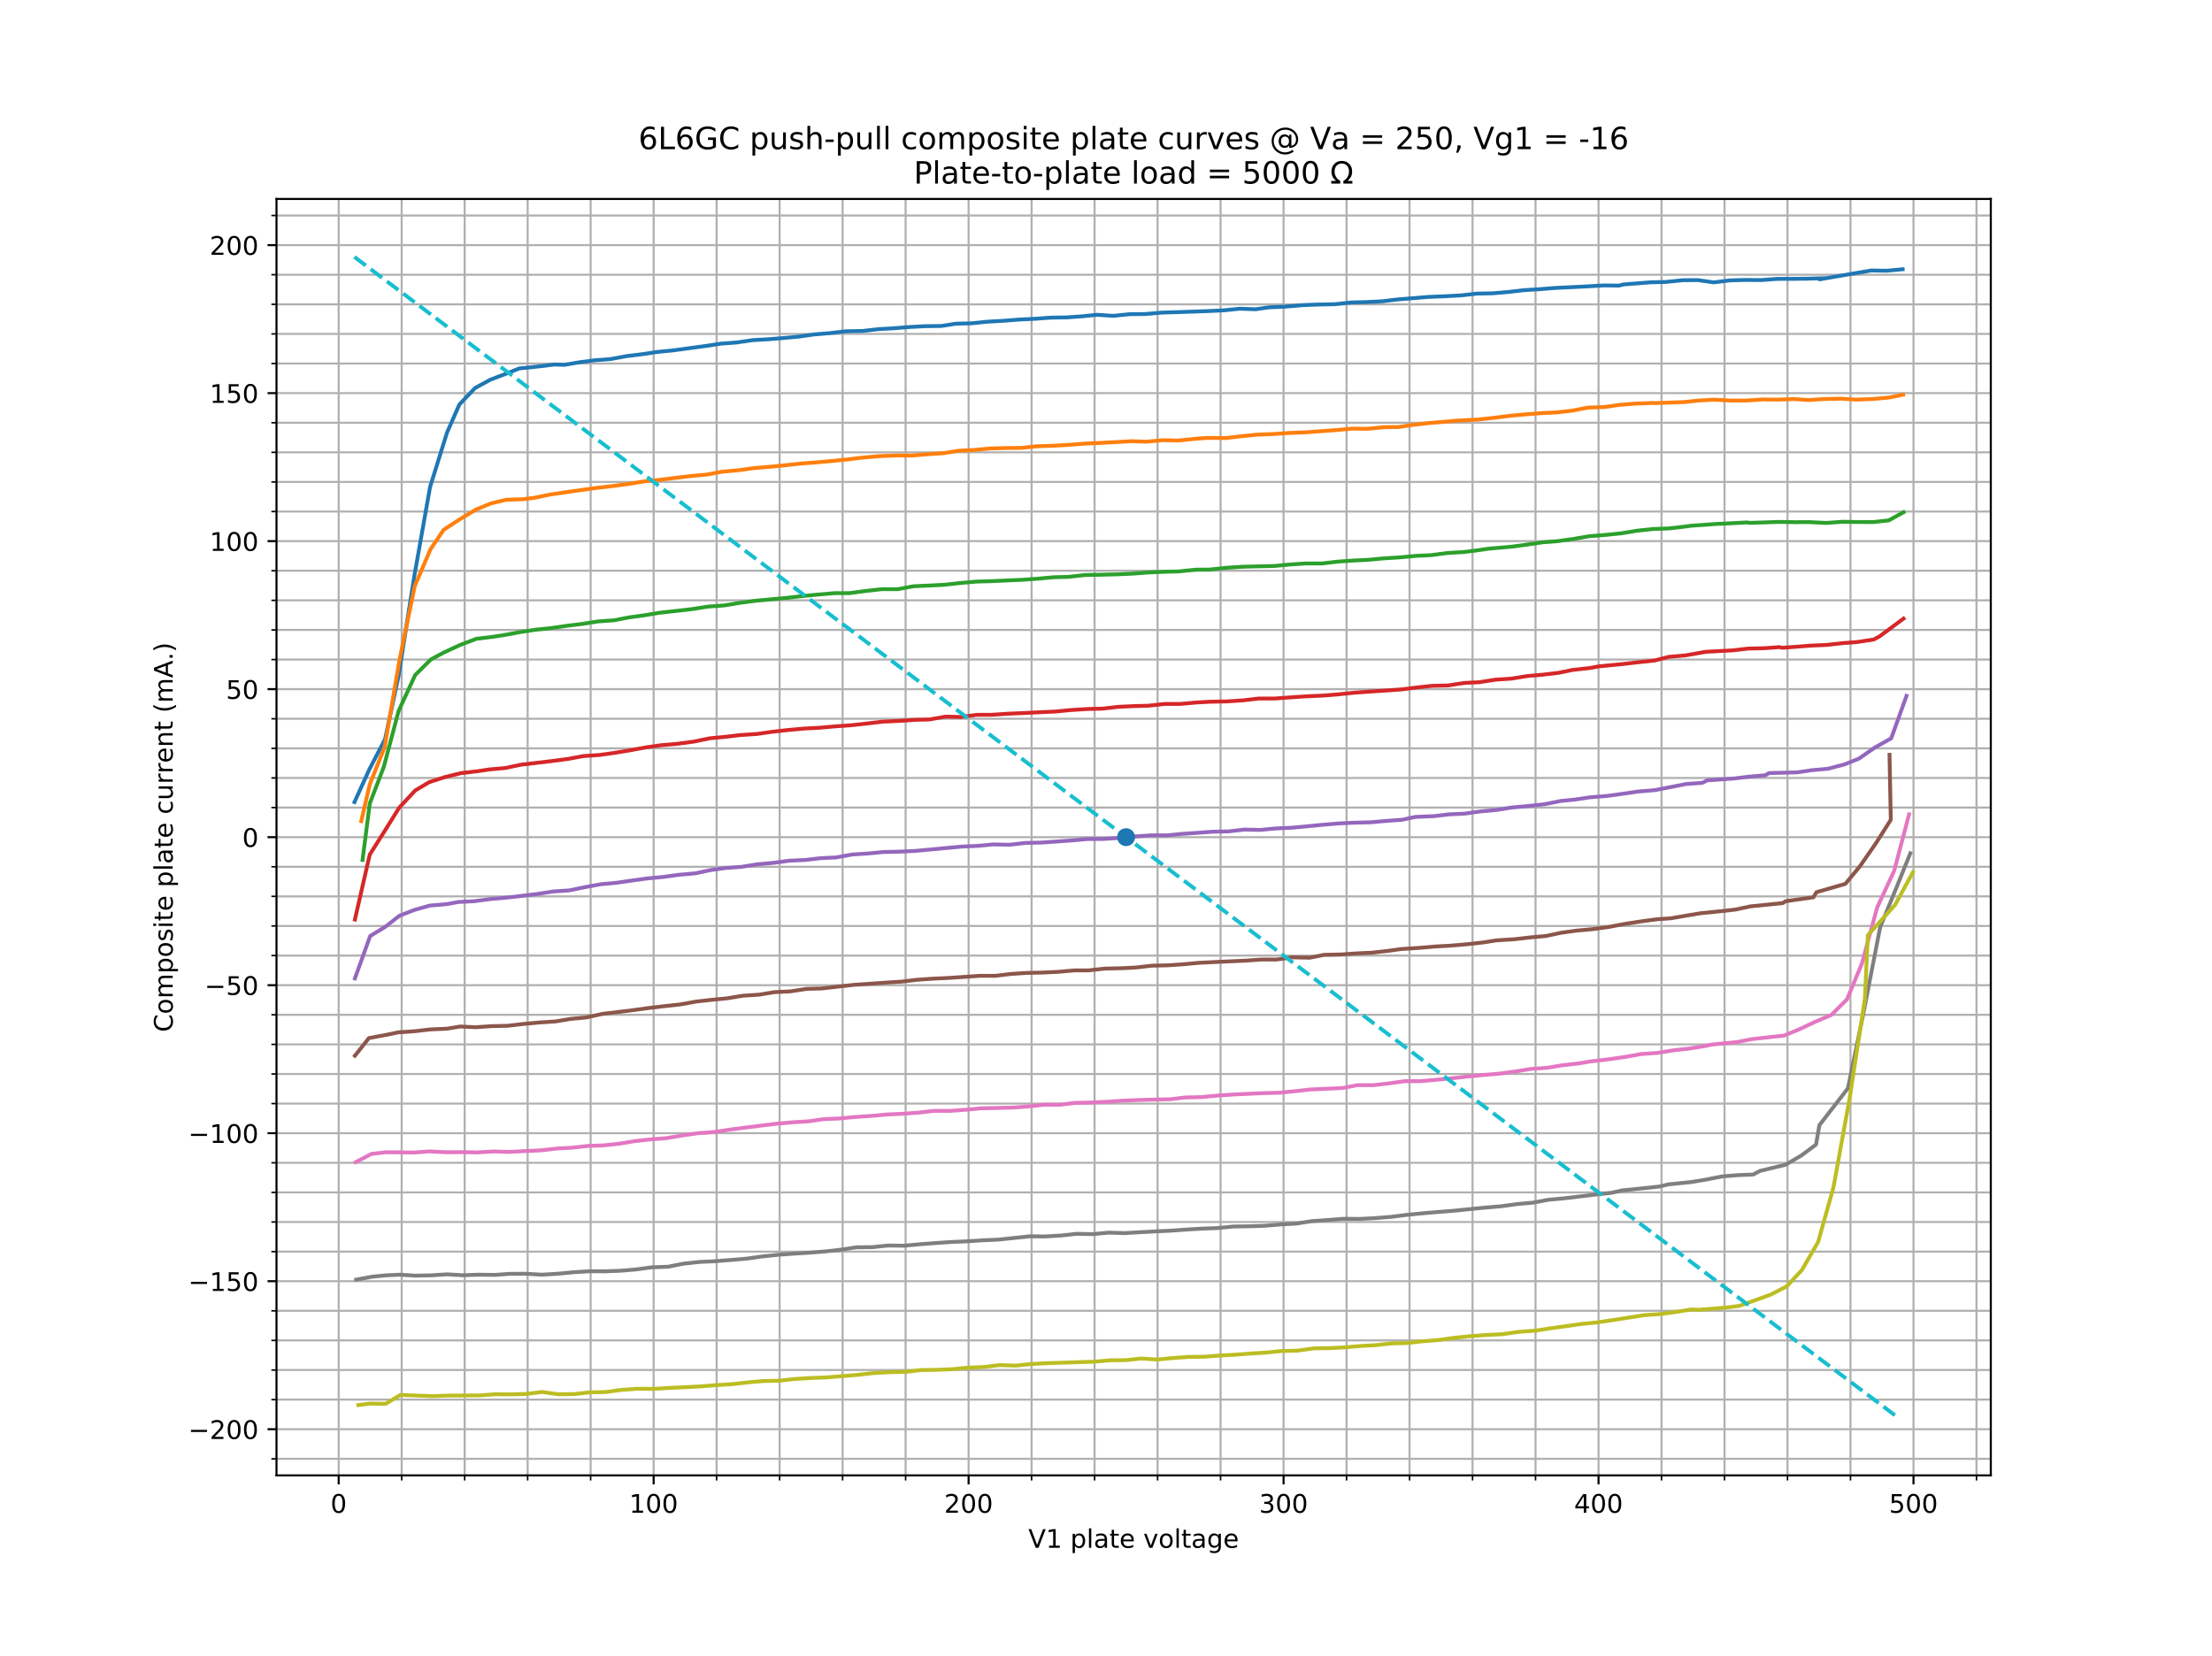 <?xml version="1.0" encoding="utf-8" standalone="no"?>
<!DOCTYPE svg PUBLIC "-//W3C//DTD SVG 1.1//EN"
  "http://www.w3.org/Graphics/SVG/1.1/DTD/svg11.dtd">
<!-- Created with matplotlib (http://matplotlib.org/) -->
<svg height="647pt" version="1.1" viewBox="0 0 864 647" width="864pt" xmlns="http://www.w3.org/2000/svg" xmlns:xlink="http://www.w3.org/1999/xlink">
 <defs>
  <style type="text/css">
*{stroke-linecap:butt;stroke-linejoin:round;}
  </style>
 </defs>
 <g id="figure_1">
  <g id="patch_1">
   <path d="M 0 647.649 
L 864 647.649 
L 864 0 
L 0 0 
z
" style="fill:#ffffff;"/>
  </g>
  <g id="axes_1">
   <g id="patch_2">
    <path d="M 108 576.407 
L 777.6 576.407 
L 777.6 77.718 
L 108 77.718 
z
" style="fill:#ffffff;"/>
   </g>
   <g id="matplotlib.axis_1">
    <g id="xtick_1">
     <g id="line2d_1">
      <path clip-path="url(#pf4a9c159e4)" d="M 132.285 576.407 
L 132.285 77.718 
" style="fill:none;stroke:#b0b0b0;stroke-linecap:square;stroke-width:0.8;"/>
     </g>
     <g id="line2d_2">
      <defs>
       <path d="M 0 0 
L 0 3.5 
" id="m997847bb33" style="stroke:#000000;stroke-width:0.8;"/>
      </defs>
      <g>
       <use style="stroke:#000000;stroke-width:0.8;" x="132.285" xlink:href="#m997847bb33" y="576.407"/>
      </g>
     </g>
     <g id="text_1">
      <!-- 0 -->
      <defs>
       <path d="M 31.781 66.406 
Q 24.172 66.406 20.328 58.906 
Q 16.5 51.422 16.5 36.375 
Q 16.5 21.391 20.328 13.891 
Q 24.172 6.391 31.781 6.391 
Q 39.453 6.391 43.281 13.891 
Q 47.125 21.391 47.125 36.375 
Q 47.125 51.422 43.281 58.906 
Q 39.453 66.406 31.781 66.406 
z
M 31.781 74.219 
Q 44.047 74.219 50.516 64.516 
Q 56.984 54.828 56.984 36.375 
Q 56.984 17.969 50.516 8.266 
Q 44.047 -1.422 31.781 -1.422 
Q 19.531 -1.422 13.062 8.266 
Q 6.594 17.969 6.594 36.375 
Q 6.594 54.828 13.062 64.516 
Q 19.531 74.219 31.781 74.219 
z
" id="DejaVuSans-30"/>
      </defs>
      <g transform="translate(129.104 591.006)scale(0.1 -0.1)">
       <use xlink:href="#DejaVuSans-30"/>
      </g>
     </g>
    </g>
    <g id="xtick_2">
     <g id="line2d_3">
      <path clip-path="url(#pf4a9c159e4)" d="M 255.309 576.407 
L 255.309 77.718 
" style="fill:none;stroke:#b0b0b0;stroke-linecap:square;stroke-width:0.8;"/>
     </g>
     <g id="line2d_4">
      <g>
       <use style="stroke:#000000;stroke-width:0.8;" x="255.309" xlink:href="#m997847bb33" y="576.407"/>
      </g>
     </g>
     <g id="text_2">
      <!-- 100 -->
      <defs>
       <path d="M 12.406 8.297 
L 28.516 8.297 
L 28.516 63.922 
L 10.984 60.406 
L 10.984 69.391 
L 28.422 72.906 
L 38.281 72.906 
L 38.281 8.297 
L 54.391 8.297 
L 54.391 0 
L 12.406 0 
z
" id="DejaVuSans-31"/>
      </defs>
      <g transform="translate(245.765 591.006)scale(0.1 -0.1)">
       <use xlink:href="#DejaVuSans-31"/>
       <use x="63.623" xlink:href="#DejaVuSans-30"/>
       <use x="127.246" xlink:href="#DejaVuSans-30"/>
      </g>
     </g>
    </g>
    <g id="xtick_3">
     <g id="line2d_5">
      <path clip-path="url(#pf4a9c159e4)" d="M 378.332 576.407 
L 378.332 77.718 
" style="fill:none;stroke:#b0b0b0;stroke-linecap:square;stroke-width:0.8;"/>
     </g>
     <g id="line2d_6">
      <g>
       <use style="stroke:#000000;stroke-width:0.8;" x="378.332" xlink:href="#m997847bb33" y="576.407"/>
      </g>
     </g>
     <g id="text_3">
      <!-- 200 -->
      <defs>
       <path d="M 19.188 8.297 
L 53.609 8.297 
L 53.609 0 
L 7.328 0 
L 7.328 8.297 
Q 12.938 14.109 22.625 23.891 
Q 32.328 33.688 34.812 36.531 
Q 39.547 41.844 41.422 45.531 
Q 43.312 49.219 43.312 52.781 
Q 43.312 58.594 39.234 62.25 
Q 35.156 65.922 28.609 65.922 
Q 23.969 65.922 18.812 64.312 
Q 13.672 62.703 7.812 59.422 
L 7.812 69.391 
Q 13.766 71.781 18.938 73 
Q 24.125 74.219 28.422 74.219 
Q 39.75 74.219 46.484 68.547 
Q 53.219 62.891 53.219 53.422 
Q 53.219 48.922 51.531 44.891 
Q 49.859 40.875 45.406 35.406 
Q 44.188 33.984 37.641 27.219 
Q 31.109 20.453 19.188 8.297 
z
" id="DejaVuSans-32"/>
      </defs>
      <g transform="translate(368.788 591.006)scale(0.1 -0.1)">
       <use xlink:href="#DejaVuSans-32"/>
       <use x="63.623" xlink:href="#DejaVuSans-30"/>
       <use x="127.246" xlink:href="#DejaVuSans-30"/>
      </g>
     </g>
    </g>
    <g id="xtick_4">
     <g id="line2d_7">
      <path clip-path="url(#pf4a9c159e4)" d="M 501.356 576.407 
L 501.356 77.718 
" style="fill:none;stroke:#b0b0b0;stroke-linecap:square;stroke-width:0.8;"/>
     </g>
     <g id="line2d_8">
      <g>
       <use style="stroke:#000000;stroke-width:0.8;" x="501.356" xlink:href="#m997847bb33" y="576.407"/>
      </g>
     </g>
     <g id="text_4">
      <!-- 300 -->
      <defs>
       <path d="M 40.578 39.312 
Q 47.656 37.797 51.625 33 
Q 55.609 28.219 55.609 21.188 
Q 55.609 10.406 48.188 4.484 
Q 40.766 -1.422 27.094 -1.422 
Q 22.516 -1.422 17.656 -0.516 
Q 12.797 0.391 7.625 2.203 
L 7.625 11.719 
Q 11.719 9.328 16.594 8.109 
Q 21.484 6.891 26.812 6.891 
Q 36.078 6.891 40.938 10.547 
Q 45.797 14.203 45.797 21.188 
Q 45.797 27.641 41.281 31.266 
Q 36.766 34.906 28.719 34.906 
L 20.219 34.906 
L 20.219 43.016 
L 29.109 43.016 
Q 36.375 43.016 40.234 45.922 
Q 44.094 48.828 44.094 54.297 
Q 44.094 59.906 40.109 62.906 
Q 36.141 65.922 28.719 65.922 
Q 24.656 65.922 20.016 65.031 
Q 15.375 64.156 9.812 62.312 
L 9.812 71.094 
Q 15.438 72.656 20.344 73.438 
Q 25.25 74.219 29.594 74.219 
Q 40.828 74.219 47.359 69.109 
Q 53.906 64.016 53.906 55.328 
Q 53.906 49.266 50.438 45.094 
Q 46.969 40.922 40.578 39.312 
z
" id="DejaVuSans-33"/>
      </defs>
      <g transform="translate(491.812 591.006)scale(0.1 -0.1)">
       <use xlink:href="#DejaVuSans-33"/>
       <use x="63.623" xlink:href="#DejaVuSans-30"/>
       <use x="127.246" xlink:href="#DejaVuSans-30"/>
      </g>
     </g>
    </g>
    <g id="xtick_5">
     <g id="line2d_9">
      <path clip-path="url(#pf4a9c159e4)" d="M 624.379 576.407 
L 624.379 77.718 
" style="fill:none;stroke:#b0b0b0;stroke-linecap:square;stroke-width:0.8;"/>
     </g>
     <g id="line2d_10">
      <g>
       <use style="stroke:#000000;stroke-width:0.8;" x="624.379" xlink:href="#m997847bb33" y="576.407"/>
      </g>
     </g>
     <g id="text_5">
      <!-- 400 -->
      <defs>
       <path d="M 37.797 64.312 
L 12.891 25.391 
L 37.797 25.391 
z
M 35.203 72.906 
L 47.609 72.906 
L 47.609 25.391 
L 58.016 25.391 
L 58.016 17.188 
L 47.609 17.188 
L 47.609 0 
L 37.797 0 
L 37.797 17.188 
L 4.891 17.188 
L 4.891 26.703 
z
" id="DejaVuSans-34"/>
      </defs>
      <g transform="translate(614.835 591.006)scale(0.1 -0.1)">
       <use xlink:href="#DejaVuSans-34"/>
       <use x="63.623" xlink:href="#DejaVuSans-30"/>
       <use x="127.246" xlink:href="#DejaVuSans-30"/>
      </g>
     </g>
    </g>
    <g id="xtick_6">
     <g id="line2d_11">
      <path clip-path="url(#pf4a9c159e4)" d="M 747.403 576.407 
L 747.403 77.718 
" style="fill:none;stroke:#b0b0b0;stroke-linecap:square;stroke-width:0.8;"/>
     </g>
     <g id="line2d_12">
      <g>
       <use style="stroke:#000000;stroke-width:0.8;" x="747.403" xlink:href="#m997847bb33" y="576.407"/>
      </g>
     </g>
     <g id="text_6">
      <!-- 500 -->
      <defs>
       <path d="M 10.797 72.906 
L 49.516 72.906 
L 49.516 64.594 
L 19.828 64.594 
L 19.828 46.734 
Q 21.969 47.469 24.109 47.828 
Q 26.266 48.188 28.422 48.188 
Q 40.625 48.188 47.75 41.5 
Q 54.891 34.812 54.891 23.391 
Q 54.891 11.625 47.562 5.094 
Q 40.234 -1.422 26.906 -1.422 
Q 22.312 -1.422 17.547 -0.641 
Q 12.797 0.141 7.719 1.703 
L 7.719 11.625 
Q 12.109 9.234 16.797 8.062 
Q 21.484 6.891 26.703 6.891 
Q 35.156 6.891 40.078 11.328 
Q 45.016 15.766 45.016 23.391 
Q 45.016 31 40.078 35.438 
Q 35.156 39.891 26.703 39.891 
Q 22.75 39.891 18.812 39.016 
Q 14.891 38.141 10.797 36.281 
z
" id="DejaVuSans-35"/>
      </defs>
      <g transform="translate(737.859 591.006)scale(0.1 -0.1)">
       <use xlink:href="#DejaVuSans-35"/>
       <use x="63.623" xlink:href="#DejaVuSans-30"/>
       <use x="127.246" xlink:href="#DejaVuSans-30"/>
      </g>
     </g>
    </g>
    <g id="xtick_7">
     <g id="line2d_13">
      <path clip-path="url(#pf4a9c159e4)" d="M 156.89 576.407 
L 156.89 77.718 
" style="fill:none;stroke:#b0b0b0;stroke-linecap:square;stroke-width:0.8;"/>
     </g>
     <g id="line2d_14">
      <defs>
       <path d="M 0 0 
L 0 2 
" id="mf8b7e03e14" style="stroke:#000000;stroke-width:0.6;"/>
      </defs>
      <g>
       <use style="stroke:#000000;stroke-width:0.6;" x="156.89" xlink:href="#mf8b7e03e14" y="576.407"/>
      </g>
     </g>
    </g>
    <g id="xtick_8">
     <g id="line2d_15">
      <path clip-path="url(#pf4a9c159e4)" d="M 181.495 576.407 
L 181.495 77.718 
" style="fill:none;stroke:#b0b0b0;stroke-linecap:square;stroke-width:0.8;"/>
     </g>
     <g id="line2d_16">
      <g>
       <use style="stroke:#000000;stroke-width:0.6;" x="181.495" xlink:href="#mf8b7e03e14" y="576.407"/>
      </g>
     </g>
    </g>
    <g id="xtick_9">
     <g id="line2d_17">
      <path clip-path="url(#pf4a9c159e4)" d="M 206.099 576.407 
L 206.099 77.718 
" style="fill:none;stroke:#b0b0b0;stroke-linecap:square;stroke-width:0.8;"/>
     </g>
     <g id="line2d_18">
      <g>
       <use style="stroke:#000000;stroke-width:0.6;" x="206.099" xlink:href="#mf8b7e03e14" y="576.407"/>
      </g>
     </g>
    </g>
    <g id="xtick_10">
     <g id="line2d_19">
      <path clip-path="url(#pf4a9c159e4)" d="M 230.704 576.407 
L 230.704 77.718 
" style="fill:none;stroke:#b0b0b0;stroke-linecap:square;stroke-width:0.8;"/>
     </g>
     <g id="line2d_20">
      <g>
       <use style="stroke:#000000;stroke-width:0.6;" x="230.704" xlink:href="#mf8b7e03e14" y="576.407"/>
      </g>
     </g>
    </g>
    <g id="xtick_11">
     <g id="line2d_21">
      <path clip-path="url(#pf4a9c159e4)" d="M 279.913 576.407 
L 279.913 77.718 
" style="fill:none;stroke:#b0b0b0;stroke-linecap:square;stroke-width:0.8;"/>
     </g>
     <g id="line2d_22">
      <g>
       <use style="stroke:#000000;stroke-width:0.6;" x="279.913" xlink:href="#mf8b7e03e14" y="576.407"/>
      </g>
     </g>
    </g>
    <g id="xtick_12">
     <g id="line2d_23">
      <path clip-path="url(#pf4a9c159e4)" d="M 304.518 576.407 
L 304.518 77.718 
" style="fill:none;stroke:#b0b0b0;stroke-linecap:square;stroke-width:0.8;"/>
     </g>
     <g id="line2d_24">
      <g>
       <use style="stroke:#000000;stroke-width:0.6;" x="304.518" xlink:href="#mf8b7e03e14" y="576.407"/>
      </g>
     </g>
    </g>
    <g id="xtick_13">
     <g id="line2d_25">
      <path clip-path="url(#pf4a9c159e4)" d="M 329.123 576.407 
L 329.123 77.718 
" style="fill:none;stroke:#b0b0b0;stroke-linecap:square;stroke-width:0.8;"/>
     </g>
     <g id="line2d_26">
      <g>
       <use style="stroke:#000000;stroke-width:0.6;" x="329.123" xlink:href="#mf8b7e03e14" y="576.407"/>
      </g>
     </g>
    </g>
    <g id="xtick_14">
     <g id="line2d_27">
      <path clip-path="url(#pf4a9c159e4)" d="M 353.727 576.407 
L 353.727 77.718 
" style="fill:none;stroke:#b0b0b0;stroke-linecap:square;stroke-width:0.8;"/>
     </g>
     <g id="line2d_28">
      <g>
       <use style="stroke:#000000;stroke-width:0.6;" x="353.727" xlink:href="#mf8b7e03e14" y="576.407"/>
      </g>
     </g>
    </g>
    <g id="xtick_15">
     <g id="line2d_29">
      <path clip-path="url(#pf4a9c159e4)" d="M 402.937 576.407 
L 402.937 77.718 
" style="fill:none;stroke:#b0b0b0;stroke-linecap:square;stroke-width:0.8;"/>
     </g>
     <g id="line2d_30">
      <g>
       <use style="stroke:#000000;stroke-width:0.6;" x="402.937" xlink:href="#mf8b7e03e14" y="576.407"/>
      </g>
     </g>
    </g>
    <g id="xtick_16">
     <g id="line2d_31">
      <path clip-path="url(#pf4a9c159e4)" d="M 427.542 576.407 
L 427.542 77.718 
" style="fill:none;stroke:#b0b0b0;stroke-linecap:square;stroke-width:0.8;"/>
     </g>
     <g id="line2d_32">
      <g>
       <use style="stroke:#000000;stroke-width:0.6;" x="427.542" xlink:href="#mf8b7e03e14" y="576.407"/>
      </g>
     </g>
    </g>
    <g id="xtick_17">
     <g id="line2d_33">
      <path clip-path="url(#pf4a9c159e4)" d="M 452.146 576.407 
L 452.146 77.718 
" style="fill:none;stroke:#b0b0b0;stroke-linecap:square;stroke-width:0.8;"/>
     </g>
     <g id="line2d_34">
      <g>
       <use style="stroke:#000000;stroke-width:0.6;" x="452.146" xlink:href="#mf8b7e03e14" y="576.407"/>
      </g>
     </g>
    </g>
    <g id="xtick_18">
     <g id="line2d_35">
      <path clip-path="url(#pf4a9c159e4)" d="M 476.751 576.407 
L 476.751 77.718 
" style="fill:none;stroke:#b0b0b0;stroke-linecap:square;stroke-width:0.8;"/>
     </g>
     <g id="line2d_36">
      <g>
       <use style="stroke:#000000;stroke-width:0.6;" x="476.751" xlink:href="#mf8b7e03e14" y="576.407"/>
      </g>
     </g>
    </g>
    <g id="xtick_19">
     <g id="line2d_37">
      <path clip-path="url(#pf4a9c159e4)" d="M 525.96 576.407 
L 525.96 77.718 
" style="fill:none;stroke:#b0b0b0;stroke-linecap:square;stroke-width:0.8;"/>
     </g>
     <g id="line2d_38">
      <g>
       <use style="stroke:#000000;stroke-width:0.6;" x="525.96" xlink:href="#mf8b7e03e14" y="576.407"/>
      </g>
     </g>
    </g>
    <g id="xtick_20">
     <g id="line2d_39">
      <path clip-path="url(#pf4a9c159e4)" d="M 550.565 576.407 
L 550.565 77.718 
" style="fill:none;stroke:#b0b0b0;stroke-linecap:square;stroke-width:0.8;"/>
     </g>
     <g id="line2d_40">
      <g>
       <use style="stroke:#000000;stroke-width:0.6;" x="550.565" xlink:href="#mf8b7e03e14" y="576.407"/>
      </g>
     </g>
    </g>
    <g id="xtick_21">
     <g id="line2d_41">
      <path clip-path="url(#pf4a9c159e4)" d="M 575.17 576.407 
L 575.17 77.718 
" style="fill:none;stroke:#b0b0b0;stroke-linecap:square;stroke-width:0.8;"/>
     </g>
     <g id="line2d_42">
      <g>
       <use style="stroke:#000000;stroke-width:0.6;" x="575.17" xlink:href="#mf8b7e03e14" y="576.407"/>
      </g>
     </g>
    </g>
    <g id="xtick_22">
     <g id="line2d_43">
      <path clip-path="url(#pf4a9c159e4)" d="M 599.774 576.407 
L 599.774 77.718 
" style="fill:none;stroke:#b0b0b0;stroke-linecap:square;stroke-width:0.8;"/>
     </g>
     <g id="line2d_44">
      <g>
       <use style="stroke:#000000;stroke-width:0.6;" x="599.774" xlink:href="#mf8b7e03e14" y="576.407"/>
      </g>
     </g>
    </g>
    <g id="xtick_23">
     <g id="line2d_45">
      <path clip-path="url(#pf4a9c159e4)" d="M 648.984 576.407 
L 648.984 77.718 
" style="fill:none;stroke:#b0b0b0;stroke-linecap:square;stroke-width:0.8;"/>
     </g>
     <g id="line2d_46">
      <g>
       <use style="stroke:#000000;stroke-width:0.6;" x="648.984" xlink:href="#mf8b7e03e14" y="576.407"/>
      </g>
     </g>
    </g>
    <g id="xtick_24">
     <g id="line2d_47">
      <path clip-path="url(#pf4a9c159e4)" d="M 673.589 576.407 
L 673.589 77.718 
" style="fill:none;stroke:#b0b0b0;stroke-linecap:square;stroke-width:0.8;"/>
     </g>
     <g id="line2d_48">
      <g>
       <use style="stroke:#000000;stroke-width:0.6;" x="673.589" xlink:href="#mf8b7e03e14" y="576.407"/>
      </g>
     </g>
    </g>
    <g id="xtick_25">
     <g id="line2d_49">
      <path clip-path="url(#pf4a9c159e4)" d="M 698.193 576.407 
L 698.193 77.718 
" style="fill:none;stroke:#b0b0b0;stroke-linecap:square;stroke-width:0.8;"/>
     </g>
     <g id="line2d_50">
      <g>
       <use style="stroke:#000000;stroke-width:0.6;" x="698.193" xlink:href="#mf8b7e03e14" y="576.407"/>
      </g>
     </g>
    </g>
    <g id="xtick_26">
     <g id="line2d_51">
      <path clip-path="url(#pf4a9c159e4)" d="M 722.798 576.407 
L 722.798 77.718 
" style="fill:none;stroke:#b0b0b0;stroke-linecap:square;stroke-width:0.8;"/>
     </g>
     <g id="line2d_52">
      <g>
       <use style="stroke:#000000;stroke-width:0.6;" x="722.798" xlink:href="#mf8b7e03e14" y="576.407"/>
      </g>
     </g>
    </g>
    <g id="xtick_27">
     <g id="line2d_53">
      <path clip-path="url(#pf4a9c159e4)" d="M 772.007 576.407 
L 772.007 77.718 
" style="fill:none;stroke:#b0b0b0;stroke-linecap:square;stroke-width:0.8;"/>
     </g>
     <g id="line2d_54">
      <g>
       <use style="stroke:#000000;stroke-width:0.6;" x="772.007" xlink:href="#mf8b7e03e14" y="576.407"/>
      </g>
     </g>
    </g>
    <g id="text_7">
     <!-- V1 plate voltage -->
     <defs>
      <path d="M 28.609 0 
L 0.781 72.906 
L 11.078 72.906 
L 34.188 11.531 
L 57.328 72.906 
L 67.578 72.906 
L 39.797 0 
z
" id="DejaVuSans-56"/>
      <path id="DejaVuSans-20"/>
      <path d="M 18.109 8.203 
L 18.109 -20.797 
L 9.078 -20.797 
L 9.078 54.688 
L 18.109 54.688 
L 18.109 46.391 
Q 20.953 51.266 25.266 53.625 
Q 29.594 56 35.594 56 
Q 45.562 56 51.781 48.094 
Q 58.016 40.188 58.016 27.297 
Q 58.016 14.406 51.781 6.484 
Q 45.562 -1.422 35.594 -1.422 
Q 29.594 -1.422 25.266 0.953 
Q 20.953 3.328 18.109 8.203 
z
M 48.688 27.297 
Q 48.688 37.203 44.609 42.844 
Q 40.531 48.484 33.406 48.484 
Q 26.266 48.484 22.188 42.844 
Q 18.109 37.203 18.109 27.297 
Q 18.109 17.391 22.188 11.75 
Q 26.266 6.109 33.406 6.109 
Q 40.531 6.109 44.609 11.75 
Q 48.688 17.391 48.688 27.297 
z
" id="DejaVuSans-70"/>
      <path d="M 9.422 75.984 
L 18.406 75.984 
L 18.406 0 
L 9.422 0 
z
" id="DejaVuSans-6c"/>
      <path d="M 34.281 27.484 
Q 23.391 27.484 19.188 25 
Q 14.984 22.516 14.984 16.5 
Q 14.984 11.719 18.141 8.906 
Q 21.297 6.109 26.703 6.109 
Q 34.188 6.109 38.703 11.406 
Q 43.219 16.703 43.219 25.484 
L 43.219 27.484 
z
M 52.203 31.203 
L 52.203 0 
L 43.219 0 
L 43.219 8.297 
Q 40.141 3.328 35.547 0.953 
Q 30.953 -1.422 24.312 -1.422 
Q 15.922 -1.422 10.953 3.297 
Q 6 8.016 6 15.922 
Q 6 25.141 12.172 29.828 
Q 18.359 34.516 30.609 34.516 
L 43.219 34.516 
L 43.219 35.406 
Q 43.219 41.609 39.141 45 
Q 35.062 48.391 27.688 48.391 
Q 23 48.391 18.547 47.266 
Q 14.109 46.141 10.016 43.891 
L 10.016 52.203 
Q 14.938 54.109 19.578 55.047 
Q 24.219 56 28.609 56 
Q 40.484 56 46.344 49.844 
Q 52.203 43.703 52.203 31.203 
z
" id="DejaVuSans-61"/>
      <path d="M 18.312 70.219 
L 18.312 54.688 
L 36.812 54.688 
L 36.812 47.703 
L 18.312 47.703 
L 18.312 18.016 
Q 18.312 11.328 20.141 9.422 
Q 21.969 7.516 27.594 7.516 
L 36.812 7.516 
L 36.812 0 
L 27.594 0 
Q 17.188 0 13.234 3.875 
Q 9.281 7.766 9.281 18.016 
L 9.281 47.703 
L 2.688 47.703 
L 2.688 54.688 
L 9.281 54.688 
L 9.281 70.219 
z
" id="DejaVuSans-74"/>
      <path d="M 56.203 29.594 
L 56.203 25.203 
L 14.891 25.203 
Q 15.484 15.922 20.484 11.062 
Q 25.484 6.203 34.422 6.203 
Q 39.594 6.203 44.453 7.469 
Q 49.312 8.734 54.109 11.281 
L 54.109 2.781 
Q 49.266 0.734 44.188 -0.344 
Q 39.109 -1.422 33.891 -1.422 
Q 20.797 -1.422 13.156 6.188 
Q 5.516 13.812 5.516 26.812 
Q 5.516 40.234 12.766 48.109 
Q 20.016 56 32.328 56 
Q 43.359 56 49.781 48.891 
Q 56.203 41.797 56.203 29.594 
z
M 47.219 32.234 
Q 47.125 39.594 43.094 43.984 
Q 39.062 48.391 32.422 48.391 
Q 24.906 48.391 20.391 44.141 
Q 15.875 39.891 15.188 32.172 
z
" id="DejaVuSans-65"/>
      <path d="M 2.984 54.688 
L 12.5 54.688 
L 29.594 8.797 
L 46.688 54.688 
L 56.203 54.688 
L 35.688 0 
L 23.484 0 
z
" id="DejaVuSans-76"/>
      <path d="M 30.609 48.391 
Q 23.391 48.391 19.188 42.75 
Q 14.984 37.109 14.984 27.297 
Q 14.984 17.484 19.156 11.844 
Q 23.344 6.203 30.609 6.203 
Q 37.797 6.203 41.984 11.859 
Q 46.188 17.531 46.188 27.297 
Q 46.188 37.016 41.984 42.703 
Q 37.797 48.391 30.609 48.391 
z
M 30.609 56 
Q 42.328 56 49.016 48.375 
Q 55.719 40.766 55.719 27.297 
Q 55.719 13.875 49.016 6.219 
Q 42.328 -1.422 30.609 -1.422 
Q 18.844 -1.422 12.172 6.219 
Q 5.516 13.875 5.516 27.297 
Q 5.516 40.766 12.172 48.375 
Q 18.844 56 30.609 56 
z
" id="DejaVuSans-6f"/>
      <path d="M 45.406 27.984 
Q 45.406 37.75 41.375 43.109 
Q 37.359 48.484 30.078 48.484 
Q 22.859 48.484 18.828 43.109 
Q 14.797 37.75 14.797 27.984 
Q 14.797 18.266 18.828 12.891 
Q 22.859 7.516 30.078 7.516 
Q 37.359 7.516 41.375 12.891 
Q 45.406 18.266 45.406 27.984 
z
M 54.391 6.781 
Q 54.391 -7.172 48.188 -13.984 
Q 42 -20.797 29.203 -20.797 
Q 24.469 -20.797 20.266 -20.094 
Q 16.062 -19.391 12.109 -17.922 
L 12.109 -9.188 
Q 16.062 -11.328 19.922 -12.344 
Q 23.781 -13.375 27.781 -13.375 
Q 36.625 -13.375 41.016 -8.766 
Q 45.406 -4.156 45.406 5.172 
L 45.406 9.625 
Q 42.625 4.781 38.281 2.391 
Q 33.938 0 27.875 0 
Q 17.828 0 11.672 7.656 
Q 5.516 15.328 5.516 27.984 
Q 5.516 40.672 11.672 48.328 
Q 17.828 56 27.875 56 
Q 33.938 56 38.281 53.609 
Q 42.625 51.219 45.406 46.391 
L 45.406 54.688 
L 54.391 54.688 
z
" id="DejaVuSans-67"/>
     </defs>
     <g transform="translate(401.673 604.684)scale(0.1 -0.1)">
      <use xlink:href="#DejaVuSans-56"/>
      <use x="68.408" xlink:href="#DejaVuSans-31"/>
      <use x="132.031" xlink:href="#DejaVuSans-20"/>
      <use x="163.818" xlink:href="#DejaVuSans-70"/>
      <use x="227.295" xlink:href="#DejaVuSans-6c"/>
      <use x="255.078" xlink:href="#DejaVuSans-61"/>
      <use x="316.357" xlink:href="#DejaVuSans-74"/>
      <use x="355.566" xlink:href="#DejaVuSans-65"/>
      <use x="417.09" xlink:href="#DejaVuSans-20"/>
      <use x="448.877" xlink:href="#DejaVuSans-76"/>
      <use x="508.057" xlink:href="#DejaVuSans-6f"/>
      <use x="569.238" xlink:href="#DejaVuSans-6c"/>
      <use x="597.021" xlink:href="#DejaVuSans-74"/>
      <use x="636.23" xlink:href="#DejaVuSans-61"/>
      <use x="697.51" xlink:href="#DejaVuSans-67"/>
      <use x="760.986" xlink:href="#DejaVuSans-65"/>
     </g>
    </g>
   </g>
   <g id="matplotlib.axis_2">
    <g id="ytick_1">
     <g id="line2d_55">
      <path clip-path="url(#pf4a9c159e4)" d="M 108 558.366 
L 777.6 558.366 
" style="fill:none;stroke:#b0b0b0;stroke-linecap:square;stroke-width:0.8;"/>
     </g>
     <g id="line2d_56">
      <defs>
       <path d="M 0 0 
L -3.5 0 
" id="mb14f84a10a" style="stroke:#000000;stroke-width:0.8;"/>
      </defs>
      <g>
       <use style="stroke:#000000;stroke-width:0.8;" x="108" xlink:href="#mb14f84a10a" y="558.366"/>
      </g>
     </g>
     <g id="text_8">
      <!-- −200 -->
      <defs>
       <path d="M 10.594 35.5 
L 73.188 35.5 
L 73.188 27.203 
L 10.594 27.203 
z
" id="DejaVuSans-2212"/>
      </defs>
      <g transform="translate(73.533 562.165)scale(0.1 -0.1)">
       <use xlink:href="#DejaVuSans-2212"/>
       <use x="83.789" xlink:href="#DejaVuSans-32"/>
       <use x="147.412" xlink:href="#DejaVuSans-30"/>
       <use x="211.035" xlink:href="#DejaVuSans-30"/>
      </g>
     </g>
    </g>
    <g id="ytick_2">
     <g id="line2d_57">
      <path clip-path="url(#pf4a9c159e4)" d="M 108 500.54 
L 777.6 500.54 
" style="fill:none;stroke:#b0b0b0;stroke-linecap:square;stroke-width:0.8;"/>
     </g>
     <g id="line2d_58">
      <g>
       <use style="stroke:#000000;stroke-width:0.8;" x="108" xlink:href="#mb14f84a10a" y="500.54"/>
      </g>
     </g>
     <g id="text_9">
      <!-- −150 -->
      <g transform="translate(73.533 504.339)scale(0.1 -0.1)">
       <use xlink:href="#DejaVuSans-2212"/>
       <use x="83.789" xlink:href="#DejaVuSans-31"/>
       <use x="147.412" xlink:href="#DejaVuSans-35"/>
       <use x="211.035" xlink:href="#DejaVuSans-30"/>
      </g>
     </g>
    </g>
    <g id="ytick_3">
     <g id="line2d_59">
      <path clip-path="url(#pf4a9c159e4)" d="M 108 442.714 
L 777.6 442.714 
" style="fill:none;stroke:#b0b0b0;stroke-linecap:square;stroke-width:0.8;"/>
     </g>
     <g id="line2d_60">
      <g>
       <use style="stroke:#000000;stroke-width:0.8;" x="108" xlink:href="#mb14f84a10a" y="442.714"/>
      </g>
     </g>
     <g id="text_10">
      <!-- −100 -->
      <g transform="translate(73.533 446.513)scale(0.1 -0.1)">
       <use xlink:href="#DejaVuSans-2212"/>
       <use x="83.789" xlink:href="#DejaVuSans-31"/>
       <use x="147.412" xlink:href="#DejaVuSans-30"/>
       <use x="211.035" xlink:href="#DejaVuSans-30"/>
      </g>
     </g>
    </g>
    <g id="ytick_4">
     <g id="line2d_61">
      <path clip-path="url(#pf4a9c159e4)" d="M 108 384.888 
L 777.6 384.888 
" style="fill:none;stroke:#b0b0b0;stroke-linecap:square;stroke-width:0.8;"/>
     </g>
     <g id="line2d_62">
      <g>
       <use style="stroke:#000000;stroke-width:0.8;" x="108" xlink:href="#mb14f84a10a" y="384.888"/>
      </g>
     </g>
     <g id="text_11">
      <!-- −50 -->
      <g transform="translate(79.895 388.688)scale(0.1 -0.1)">
       <use xlink:href="#DejaVuSans-2212"/>
       <use x="83.789" xlink:href="#DejaVuSans-35"/>
       <use x="147.412" xlink:href="#DejaVuSans-30"/>
      </g>
     </g>
    </g>
    <g id="ytick_5">
     <g id="line2d_63">
      <path clip-path="url(#pf4a9c159e4)" d="M 108 327.063 
L 777.6 327.063 
" style="fill:none;stroke:#b0b0b0;stroke-linecap:square;stroke-width:0.8;"/>
     </g>
     <g id="line2d_64">
      <g>
       <use style="stroke:#000000;stroke-width:0.8;" x="108" xlink:href="#mb14f84a10a" y="327.063"/>
      </g>
     </g>
     <g id="text_12">
      <!-- 0 -->
      <g transform="translate(94.638 330.862)scale(0.1 -0.1)">
       <use xlink:href="#DejaVuSans-30"/>
      </g>
     </g>
    </g>
    <g id="ytick_6">
     <g id="line2d_65">
      <path clip-path="url(#pf4a9c159e4)" d="M 108 269.237 
L 777.6 269.237 
" style="fill:none;stroke:#b0b0b0;stroke-linecap:square;stroke-width:0.8;"/>
     </g>
     <g id="line2d_66">
      <g>
       <use style="stroke:#000000;stroke-width:0.8;" x="108" xlink:href="#mb14f84a10a" y="269.237"/>
      </g>
     </g>
     <g id="text_13">
      <!-- 50 -->
      <g transform="translate(88.275 273.036)scale(0.1 -0.1)">
       <use xlink:href="#DejaVuSans-35"/>
       <use x="63.623" xlink:href="#DejaVuSans-30"/>
      </g>
     </g>
    </g>
    <g id="ytick_7">
     <g id="line2d_67">
      <path clip-path="url(#pf4a9c159e4)" d="M 108 211.411 
L 777.6 211.411 
" style="fill:none;stroke:#b0b0b0;stroke-linecap:square;stroke-width:0.8;"/>
     </g>
     <g id="line2d_68">
      <g>
       <use style="stroke:#000000;stroke-width:0.8;" x="108" xlink:href="#mb14f84a10a" y="211.411"/>
      </g>
     </g>
     <g id="text_14">
      <!-- 100 -->
      <g transform="translate(81.912 215.21)scale(0.1 -0.1)">
       <use xlink:href="#DejaVuSans-31"/>
       <use x="63.623" xlink:href="#DejaVuSans-30"/>
       <use x="127.246" xlink:href="#DejaVuSans-30"/>
      </g>
     </g>
    </g>
    <g id="ytick_8">
     <g id="line2d_69">
      <path clip-path="url(#pf4a9c159e4)" d="M 108 153.585 
L 777.6 153.585 
" style="fill:none;stroke:#b0b0b0;stroke-linecap:square;stroke-width:0.8;"/>
     </g>
     <g id="line2d_70">
      <g>
       <use style="stroke:#000000;stroke-width:0.8;" x="108" xlink:href="#mb14f84a10a" y="153.585"/>
      </g>
     </g>
     <g id="text_15">
      <!-- 150 -->
      <g transform="translate(81.912 157.385)scale(0.1 -0.1)">
       <use xlink:href="#DejaVuSans-31"/>
       <use x="63.623" xlink:href="#DejaVuSans-35"/>
       <use x="127.246" xlink:href="#DejaVuSans-30"/>
      </g>
     </g>
    </g>
    <g id="ytick_9">
     <g id="line2d_71">
      <path clip-path="url(#pf4a9c159e4)" d="M 108 95.759 
L 777.6 95.759 
" style="fill:none;stroke:#b0b0b0;stroke-linecap:square;stroke-width:0.8;"/>
     </g>
     <g id="line2d_72">
      <g>
       <use style="stroke:#000000;stroke-width:0.8;" x="108" xlink:href="#mb14f84a10a" y="95.759"/>
      </g>
     </g>
     <g id="text_16">
      <!-- 200 -->
      <g transform="translate(81.912 99.559)scale(0.1 -0.1)">
       <use xlink:href="#DejaVuSans-32"/>
       <use x="63.623" xlink:href="#DejaVuSans-30"/>
       <use x="127.246" xlink:href="#DejaVuSans-30"/>
      </g>
     </g>
    </g>
    <g id="ytick_10">
     <g id="line2d_73">
      <path clip-path="url(#pf4a9c159e4)" d="M 108 569.931 
L 777.6 569.931 
" style="fill:none;stroke:#b0b0b0;stroke-linecap:square;stroke-width:0.8;"/>
     </g>
     <g id="line2d_74">
      <defs>
       <path d="M 0 0 
L -2 0 
" id="m2a4fe0cb02" style="stroke:#000000;stroke-width:0.6;"/>
      </defs>
      <g>
       <use style="stroke:#000000;stroke-width:0.6;" x="108" xlink:href="#m2a4fe0cb02" y="569.931"/>
      </g>
     </g>
    </g>
    <g id="ytick_11">
     <g id="line2d_75">
      <path clip-path="url(#pf4a9c159e4)" d="M 108 546.801 
L 777.6 546.801 
" style="fill:none;stroke:#b0b0b0;stroke-linecap:square;stroke-width:0.8;"/>
     </g>
     <g id="line2d_76">
      <g>
       <use style="stroke:#000000;stroke-width:0.6;" x="108" xlink:href="#m2a4fe0cb02" y="546.801"/>
      </g>
     </g>
    </g>
    <g id="ytick_12">
     <g id="line2d_77">
      <path clip-path="url(#pf4a9c159e4)" d="M 108 535.235 
L 777.6 535.235 
" style="fill:none;stroke:#b0b0b0;stroke-linecap:square;stroke-width:0.8;"/>
     </g>
     <g id="line2d_78">
      <g>
       <use style="stroke:#000000;stroke-width:0.6;" x="108" xlink:href="#m2a4fe0cb02" y="535.235"/>
      </g>
     </g>
    </g>
    <g id="ytick_13">
     <g id="line2d_79">
      <path clip-path="url(#pf4a9c159e4)" d="M 108 523.67 
L 777.6 523.67 
" style="fill:none;stroke:#b0b0b0;stroke-linecap:square;stroke-width:0.8;"/>
     </g>
     <g id="line2d_80">
      <g>
       <use style="stroke:#000000;stroke-width:0.6;" x="108" xlink:href="#m2a4fe0cb02" y="523.67"/>
      </g>
     </g>
    </g>
    <g id="ytick_14">
     <g id="line2d_81">
      <path clip-path="url(#pf4a9c159e4)" d="M 108 512.105 
L 777.6 512.105 
" style="fill:none;stroke:#b0b0b0;stroke-linecap:square;stroke-width:0.8;"/>
     </g>
     <g id="line2d_82">
      <g>
       <use style="stroke:#000000;stroke-width:0.6;" x="108" xlink:href="#m2a4fe0cb02" y="512.105"/>
      </g>
     </g>
    </g>
    <g id="ytick_15">
     <g id="line2d_83">
      <path clip-path="url(#pf4a9c159e4)" d="M 108 488.975 
L 777.6 488.975 
" style="fill:none;stroke:#b0b0b0;stroke-linecap:square;stroke-width:0.8;"/>
     </g>
     <g id="line2d_84">
      <g>
       <use style="stroke:#000000;stroke-width:0.6;" x="108" xlink:href="#m2a4fe0cb02" y="488.975"/>
      </g>
     </g>
    </g>
    <g id="ytick_16">
     <g id="line2d_85">
      <path clip-path="url(#pf4a9c159e4)" d="M 108 477.41 
L 777.6 477.41 
" style="fill:none;stroke:#b0b0b0;stroke-linecap:square;stroke-width:0.8;"/>
     </g>
     <g id="line2d_86">
      <g>
       <use style="stroke:#000000;stroke-width:0.6;" x="108" xlink:href="#m2a4fe0cb02" y="477.41"/>
      </g>
     </g>
    </g>
    <g id="ytick_17">
     <g id="line2d_87">
      <path clip-path="url(#pf4a9c159e4)" d="M 108 465.845 
L 777.6 465.845 
" style="fill:none;stroke:#b0b0b0;stroke-linecap:square;stroke-width:0.8;"/>
     </g>
     <g id="line2d_88">
      <g>
       <use style="stroke:#000000;stroke-width:0.6;" x="108" xlink:href="#m2a4fe0cb02" y="465.845"/>
      </g>
     </g>
    </g>
    <g id="ytick_18">
     <g id="line2d_89">
      <path clip-path="url(#pf4a9c159e4)" d="M 108 454.279 
L 777.6 454.279 
" style="fill:none;stroke:#b0b0b0;stroke-linecap:square;stroke-width:0.8;"/>
     </g>
     <g id="line2d_90">
      <g>
       <use style="stroke:#000000;stroke-width:0.6;" x="108" xlink:href="#m2a4fe0cb02" y="454.279"/>
      </g>
     </g>
    </g>
    <g id="ytick_19">
     <g id="line2d_91">
      <path clip-path="url(#pf4a9c159e4)" d="M 108 431.149 
L 777.6 431.149 
" style="fill:none;stroke:#b0b0b0;stroke-linecap:square;stroke-width:0.8;"/>
     </g>
     <g id="line2d_92">
      <g>
       <use style="stroke:#000000;stroke-width:0.6;" x="108" xlink:href="#m2a4fe0cb02" y="431.149"/>
      </g>
     </g>
    </g>
    <g id="ytick_20">
     <g id="line2d_93">
      <path clip-path="url(#pf4a9c159e4)" d="M 108 419.584 
L 777.6 419.584 
" style="fill:none;stroke:#b0b0b0;stroke-linecap:square;stroke-width:0.8;"/>
     </g>
     <g id="line2d_94">
      <g>
       <use style="stroke:#000000;stroke-width:0.6;" x="108" xlink:href="#m2a4fe0cb02" y="419.584"/>
      </g>
     </g>
    </g>
    <g id="ytick_21">
     <g id="line2d_95">
      <path clip-path="url(#pf4a9c159e4)" d="M 108 408.019 
L 777.6 408.019 
" style="fill:none;stroke:#b0b0b0;stroke-linecap:square;stroke-width:0.8;"/>
     </g>
     <g id="line2d_96">
      <g>
       <use style="stroke:#000000;stroke-width:0.6;" x="108" xlink:href="#m2a4fe0cb02" y="408.019"/>
      </g>
     </g>
    </g>
    <g id="ytick_22">
     <g id="line2d_97">
      <path clip-path="url(#pf4a9c159e4)" d="M 108 396.454 
L 777.6 396.454 
" style="fill:none;stroke:#b0b0b0;stroke-linecap:square;stroke-width:0.8;"/>
     </g>
     <g id="line2d_98">
      <g>
       <use style="stroke:#000000;stroke-width:0.6;" x="108" xlink:href="#m2a4fe0cb02" y="396.454"/>
      </g>
     </g>
    </g>
    <g id="ytick_23">
     <g id="line2d_99">
      <path clip-path="url(#pf4a9c159e4)" d="M 108 373.323 
L 777.6 373.323 
" style="fill:none;stroke:#b0b0b0;stroke-linecap:square;stroke-width:0.8;"/>
     </g>
     <g id="line2d_100">
      <g>
       <use style="stroke:#000000;stroke-width:0.6;" x="108" xlink:href="#m2a4fe0cb02" y="373.323"/>
      </g>
     </g>
    </g>
    <g id="ytick_24">
     <g id="line2d_101">
      <path clip-path="url(#pf4a9c159e4)" d="M 108 361.758 
L 777.6 361.758 
" style="fill:none;stroke:#b0b0b0;stroke-linecap:square;stroke-width:0.8;"/>
     </g>
     <g id="line2d_102">
      <g>
       <use style="stroke:#000000;stroke-width:0.6;" x="108" xlink:href="#m2a4fe0cb02" y="361.758"/>
      </g>
     </g>
    </g>
    <g id="ytick_25">
     <g id="line2d_103">
      <path clip-path="url(#pf4a9c159e4)" d="M 108 350.193 
L 777.6 350.193 
" style="fill:none;stroke:#b0b0b0;stroke-linecap:square;stroke-width:0.8;"/>
     </g>
     <g id="line2d_104">
      <g>
       <use style="stroke:#000000;stroke-width:0.6;" x="108" xlink:href="#m2a4fe0cb02" y="350.193"/>
      </g>
     </g>
    </g>
    <g id="ytick_26">
     <g id="line2d_105">
      <path clip-path="url(#pf4a9c159e4)" d="M 108 338.628 
L 777.6 338.628 
" style="fill:none;stroke:#b0b0b0;stroke-linecap:square;stroke-width:0.8;"/>
     </g>
     <g id="line2d_106">
      <g>
       <use style="stroke:#000000;stroke-width:0.6;" x="108" xlink:href="#m2a4fe0cb02" y="338.628"/>
      </g>
     </g>
    </g>
    <g id="ytick_27">
     <g id="line2d_107">
      <path clip-path="url(#pf4a9c159e4)" d="M 108 315.497 
L 777.6 315.497 
" style="fill:none;stroke:#b0b0b0;stroke-linecap:square;stroke-width:0.8;"/>
     </g>
     <g id="line2d_108">
      <g>
       <use style="stroke:#000000;stroke-width:0.6;" x="108" xlink:href="#m2a4fe0cb02" y="315.497"/>
      </g>
     </g>
    </g>
    <g id="ytick_28">
     <g id="line2d_109">
      <path clip-path="url(#pf4a9c159e4)" d="M 108 303.932 
L 777.6 303.932 
" style="fill:none;stroke:#b0b0b0;stroke-linecap:square;stroke-width:0.8;"/>
     </g>
     <g id="line2d_110">
      <g>
       <use style="stroke:#000000;stroke-width:0.6;" x="108" xlink:href="#m2a4fe0cb02" y="303.932"/>
      </g>
     </g>
    </g>
    <g id="ytick_29">
     <g id="line2d_111">
      <path clip-path="url(#pf4a9c159e4)" d="M 108 292.367 
L 777.6 292.367 
" style="fill:none;stroke:#b0b0b0;stroke-linecap:square;stroke-width:0.8;"/>
     </g>
     <g id="line2d_112">
      <g>
       <use style="stroke:#000000;stroke-width:0.6;" x="108" xlink:href="#m2a4fe0cb02" y="292.367"/>
      </g>
     </g>
    </g>
    <g id="ytick_30">
     <g id="line2d_113">
      <path clip-path="url(#pf4a9c159e4)" d="M 108 280.802 
L 777.6 280.802 
" style="fill:none;stroke:#b0b0b0;stroke-linecap:square;stroke-width:0.8;"/>
     </g>
     <g id="line2d_114">
      <g>
       <use style="stroke:#000000;stroke-width:0.6;" x="108" xlink:href="#m2a4fe0cb02" y="280.802"/>
      </g>
     </g>
    </g>
    <g id="ytick_31">
     <g id="line2d_115">
      <path clip-path="url(#pf4a9c159e4)" d="M 108 257.672 
L 777.6 257.672 
" style="fill:none;stroke:#b0b0b0;stroke-linecap:square;stroke-width:0.8;"/>
     </g>
     <g id="line2d_116">
      <g>
       <use style="stroke:#000000;stroke-width:0.6;" x="108" xlink:href="#m2a4fe0cb02" y="257.672"/>
      </g>
     </g>
    </g>
    <g id="ytick_32">
     <g id="line2d_117">
      <path clip-path="url(#pf4a9c159e4)" d="M 108 246.107 
L 777.6 246.107 
" style="fill:none;stroke:#b0b0b0;stroke-linecap:square;stroke-width:0.8;"/>
     </g>
     <g id="line2d_118">
      <g>
       <use style="stroke:#000000;stroke-width:0.6;" x="108" xlink:href="#m2a4fe0cb02" y="246.107"/>
      </g>
     </g>
    </g>
    <g id="ytick_33">
     <g id="line2d_119">
      <path clip-path="url(#pf4a9c159e4)" d="M 108 234.541 
L 777.6 234.541 
" style="fill:none;stroke:#b0b0b0;stroke-linecap:square;stroke-width:0.8;"/>
     </g>
     <g id="line2d_120">
      <g>
       <use style="stroke:#000000;stroke-width:0.6;" x="108" xlink:href="#m2a4fe0cb02" y="234.541"/>
      </g>
     </g>
    </g>
    <g id="ytick_34">
     <g id="line2d_121">
      <path clip-path="url(#pf4a9c159e4)" d="M 108 222.976 
L 777.6 222.976 
" style="fill:none;stroke:#b0b0b0;stroke-linecap:square;stroke-width:0.8;"/>
     </g>
     <g id="line2d_122">
      <g>
       <use style="stroke:#000000;stroke-width:0.6;" x="108" xlink:href="#m2a4fe0cb02" y="222.976"/>
      </g>
     </g>
    </g>
    <g id="ytick_35">
     <g id="line2d_123">
      <path clip-path="url(#pf4a9c159e4)" d="M 108 199.846 
L 777.6 199.846 
" style="fill:none;stroke:#b0b0b0;stroke-linecap:square;stroke-width:0.8;"/>
     </g>
     <g id="line2d_124">
      <g>
       <use style="stroke:#000000;stroke-width:0.6;" x="108" xlink:href="#m2a4fe0cb02" y="199.846"/>
      </g>
     </g>
    </g>
    <g id="ytick_36">
     <g id="line2d_125">
      <path clip-path="url(#pf4a9c159e4)" d="M 108 188.281 
L 777.6 188.281 
" style="fill:none;stroke:#b0b0b0;stroke-linecap:square;stroke-width:0.8;"/>
     </g>
     <g id="line2d_126">
      <g>
       <use style="stroke:#000000;stroke-width:0.6;" x="108" xlink:href="#m2a4fe0cb02" y="188.281"/>
      </g>
     </g>
    </g>
    <g id="ytick_37">
     <g id="line2d_127">
      <path clip-path="url(#pf4a9c159e4)" d="M 108 176.716 
L 777.6 176.716 
" style="fill:none;stroke:#b0b0b0;stroke-linecap:square;stroke-width:0.8;"/>
     </g>
     <g id="line2d_128">
      <g>
       <use style="stroke:#000000;stroke-width:0.6;" x="108" xlink:href="#m2a4fe0cb02" y="176.716"/>
      </g>
     </g>
    </g>
    <g id="ytick_38">
     <g id="line2d_129">
      <path clip-path="url(#pf4a9c159e4)" d="M 108 165.15 
L 777.6 165.15 
" style="fill:none;stroke:#b0b0b0;stroke-linecap:square;stroke-width:0.8;"/>
     </g>
     <g id="line2d_130">
      <g>
       <use style="stroke:#000000;stroke-width:0.6;" x="108" xlink:href="#m2a4fe0cb02" y="165.15"/>
      </g>
     </g>
    </g>
    <g id="ytick_39">
     <g id="line2d_131">
      <path clip-path="url(#pf4a9c159e4)" d="M 108 142.02 
L 777.6 142.02 
" style="fill:none;stroke:#b0b0b0;stroke-linecap:square;stroke-width:0.8;"/>
     </g>
     <g id="line2d_132">
      <g>
       <use style="stroke:#000000;stroke-width:0.6;" x="108" xlink:href="#m2a4fe0cb02" y="142.02"/>
      </g>
     </g>
    </g>
    <g id="ytick_40">
     <g id="line2d_133">
      <path clip-path="url(#pf4a9c159e4)" d="M 108 130.455 
L 777.6 130.455 
" style="fill:none;stroke:#b0b0b0;stroke-linecap:square;stroke-width:0.8;"/>
     </g>
     <g id="line2d_134">
      <g>
       <use style="stroke:#000000;stroke-width:0.6;" x="108" xlink:href="#m2a4fe0cb02" y="130.455"/>
      </g>
     </g>
    </g>
    <g id="ytick_41">
     <g id="line2d_135">
      <path clip-path="url(#pf4a9c159e4)" d="M 108 118.89 
L 777.6 118.89 
" style="fill:none;stroke:#b0b0b0;stroke-linecap:square;stroke-width:0.8;"/>
     </g>
     <g id="line2d_136">
      <g>
       <use style="stroke:#000000;stroke-width:0.6;" x="108" xlink:href="#m2a4fe0cb02" y="118.89"/>
      </g>
     </g>
    </g>
    <g id="ytick_42">
     <g id="line2d_137">
      <path clip-path="url(#pf4a9c159e4)" d="M 108 107.325 
L 777.6 107.325 
" style="fill:none;stroke:#b0b0b0;stroke-linecap:square;stroke-width:0.8;"/>
     </g>
     <g id="line2d_138">
      <g>
       <use style="stroke:#000000;stroke-width:0.6;" x="108" xlink:href="#m2a4fe0cb02" y="107.325"/>
      </g>
     </g>
    </g>
    <g id="ytick_43">
     <g id="line2d_139">
      <path clip-path="url(#pf4a9c159e4)" d="M 108 84.194 
L 777.6 84.194 
" style="fill:none;stroke:#b0b0b0;stroke-linecap:square;stroke-width:0.8;"/>
     </g>
     <g id="line2d_140">
      <g>
       <use style="stroke:#000000;stroke-width:0.6;" x="108" xlink:href="#m2a4fe0cb02" y="84.194"/>
      </g>
     </g>
    </g>
    <g id="text_17">
     <!-- Composite plate current (mA.) -->
     <defs>
      <path d="M 64.406 67.281 
L 64.406 56.891 
Q 59.422 61.531 53.781 63.812 
Q 48.141 66.109 41.797 66.109 
Q 29.297 66.109 22.656 58.469 
Q 16.016 50.828 16.016 36.375 
Q 16.016 21.969 22.656 14.328 
Q 29.297 6.688 41.797 6.688 
Q 48.141 6.688 53.781 8.984 
Q 59.422 11.281 64.406 15.922 
L 64.406 5.609 
Q 59.234 2.094 53.438 0.328 
Q 47.656 -1.422 41.219 -1.422 
Q 24.656 -1.422 15.125 8.703 
Q 5.609 18.844 5.609 36.375 
Q 5.609 53.953 15.125 64.078 
Q 24.656 74.219 41.219 74.219 
Q 47.75 74.219 53.531 72.484 
Q 59.328 70.75 64.406 67.281 
z
" id="DejaVuSans-43"/>
      <path d="M 52 44.188 
Q 55.375 50.25 60.062 53.125 
Q 64.75 56 71.094 56 
Q 79.641 56 84.281 50.016 
Q 88.922 44.047 88.922 33.016 
L 88.922 0 
L 79.891 0 
L 79.891 32.719 
Q 79.891 40.578 77.094 44.375 
Q 74.312 48.188 68.609 48.188 
Q 61.625 48.188 57.562 43.547 
Q 53.516 38.922 53.516 30.906 
L 53.516 0 
L 44.484 0 
L 44.484 32.719 
Q 44.484 40.625 41.703 44.406 
Q 38.922 48.188 33.109 48.188 
Q 26.219 48.188 22.156 43.531 
Q 18.109 38.875 18.109 30.906 
L 18.109 0 
L 9.078 0 
L 9.078 54.688 
L 18.109 54.688 
L 18.109 46.188 
Q 21.188 51.219 25.484 53.609 
Q 29.781 56 35.688 56 
Q 41.656 56 45.828 52.969 
Q 50 49.953 52 44.188 
z
" id="DejaVuSans-6d"/>
      <path d="M 44.281 53.078 
L 44.281 44.578 
Q 40.484 46.531 36.375 47.5 
Q 32.281 48.484 27.875 48.484 
Q 21.188 48.484 17.844 46.438 
Q 14.5 44.391 14.5 40.281 
Q 14.5 37.156 16.891 35.375 
Q 19.281 33.594 26.516 31.984 
L 29.594 31.297 
Q 39.156 29.25 43.188 25.516 
Q 47.219 21.781 47.219 15.094 
Q 47.219 7.469 41.188 3.016 
Q 35.156 -1.422 24.609 -1.422 
Q 20.219 -1.422 15.453 -0.562 
Q 10.688 0.297 5.422 2 
L 5.422 11.281 
Q 10.406 8.688 15.234 7.391 
Q 20.062 6.109 24.812 6.109 
Q 31.156 6.109 34.562 8.281 
Q 37.984 10.453 37.984 14.406 
Q 37.984 18.062 35.516 20.016 
Q 33.062 21.969 24.703 23.781 
L 21.578 24.516 
Q 13.234 26.266 9.516 29.906 
Q 5.812 33.547 5.812 39.891 
Q 5.812 47.609 11.281 51.797 
Q 16.75 56 26.812 56 
Q 31.781 56 36.172 55.266 
Q 40.578 54.547 44.281 53.078 
z
" id="DejaVuSans-73"/>
      <path d="M 9.422 54.688 
L 18.406 54.688 
L 18.406 0 
L 9.422 0 
z
M 9.422 75.984 
L 18.406 75.984 
L 18.406 64.594 
L 9.422 64.594 
z
" id="DejaVuSans-69"/>
      <path d="M 48.781 52.594 
L 48.781 44.188 
Q 44.969 46.297 41.141 47.344 
Q 37.312 48.391 33.406 48.391 
Q 24.656 48.391 19.812 42.844 
Q 14.984 37.312 14.984 27.297 
Q 14.984 17.281 19.812 11.734 
Q 24.656 6.203 33.406 6.203 
Q 37.312 6.203 41.141 7.25 
Q 44.969 8.297 48.781 10.406 
L 48.781 2.094 
Q 45.016 0.344 40.984 -0.531 
Q 36.969 -1.422 32.422 -1.422 
Q 20.062 -1.422 12.781 6.344 
Q 5.516 14.109 5.516 27.297 
Q 5.516 40.672 12.859 48.328 
Q 20.219 56 33.016 56 
Q 37.156 56 41.109 55.141 
Q 45.062 54.297 48.781 52.594 
z
" id="DejaVuSans-63"/>
      <path d="M 8.5 21.578 
L 8.5 54.688 
L 17.484 54.688 
L 17.484 21.922 
Q 17.484 14.156 20.5 10.266 
Q 23.531 6.391 29.594 6.391 
Q 36.859 6.391 41.078 11.031 
Q 45.312 15.672 45.312 23.688 
L 45.312 54.688 
L 54.297 54.688 
L 54.297 0 
L 45.312 0 
L 45.312 8.406 
Q 42.047 3.422 37.719 1 
Q 33.406 -1.422 27.688 -1.422 
Q 18.266 -1.422 13.375 4.438 
Q 8.5 10.297 8.5 21.578 
z
M 31.109 56 
z
" id="DejaVuSans-75"/>
      <path d="M 41.109 46.297 
Q 39.594 47.172 37.812 47.578 
Q 36.031 48 33.891 48 
Q 26.266 48 22.188 43.047 
Q 18.109 38.094 18.109 28.812 
L 18.109 0 
L 9.078 0 
L 9.078 54.688 
L 18.109 54.688 
L 18.109 46.188 
Q 20.953 51.172 25.484 53.578 
Q 30.031 56 36.531 56 
Q 37.453 56 38.578 55.875 
Q 39.703 55.766 41.062 55.516 
z
" id="DejaVuSans-72"/>
      <path d="M 54.891 33.016 
L 54.891 0 
L 45.906 0 
L 45.906 32.719 
Q 45.906 40.484 42.875 44.328 
Q 39.844 48.188 33.797 48.188 
Q 26.516 48.188 22.312 43.547 
Q 18.109 38.922 18.109 30.906 
L 18.109 0 
L 9.078 0 
L 9.078 54.688 
L 18.109 54.688 
L 18.109 46.188 
Q 21.344 51.125 25.703 53.562 
Q 30.078 56 35.797 56 
Q 45.219 56 50.047 50.172 
Q 54.891 44.344 54.891 33.016 
z
" id="DejaVuSans-6e"/>
      <path d="M 31 75.875 
Q 24.469 64.656 21.281 53.656 
Q 18.109 42.672 18.109 31.391 
Q 18.109 20.125 21.312 9.062 
Q 24.516 -2 31 -13.188 
L 23.188 -13.188 
Q 15.875 -1.703 12.234 9.375 
Q 8.594 20.453 8.594 31.391 
Q 8.594 42.281 12.203 53.312 
Q 15.828 64.359 23.188 75.875 
z
" id="DejaVuSans-28"/>
      <path d="M 34.188 63.188 
L 20.797 26.906 
L 47.609 26.906 
z
M 28.609 72.906 
L 39.797 72.906 
L 67.578 0 
L 57.328 0 
L 50.688 18.703 
L 17.828 18.703 
L 11.188 0 
L 0.781 0 
z
" id="DejaVuSans-41"/>
      <path d="M 10.688 12.406 
L 21 12.406 
L 21 0 
L 10.688 0 
z
" id="DejaVuSans-2e"/>
      <path d="M 8.016 75.875 
L 15.828 75.875 
Q 23.141 64.359 26.781 53.312 
Q 30.422 42.281 30.422 31.391 
Q 30.422 20.453 26.781 9.375 
Q 23.141 -1.703 15.828 -13.188 
L 8.016 -13.188 
Q 14.5 -2 17.703 9.062 
Q 20.906 20.125 20.906 31.391 
Q 20.906 42.672 17.703 53.656 
Q 14.5 64.656 8.016 75.875 
z
" id="DejaVuSans-29"/>
     </defs>
     <g transform="translate(67.453 403.192)rotate(-90)scale(0.1 -0.1)">
      <use xlink:href="#DejaVuSans-43"/>
      <use x="69.824" xlink:href="#DejaVuSans-6f"/>
      <use x="131.006" xlink:href="#DejaVuSans-6d"/>
      <use x="228.418" xlink:href="#DejaVuSans-70"/>
      <use x="291.895" xlink:href="#DejaVuSans-6f"/>
      <use x="353.076" xlink:href="#DejaVuSans-73"/>
      <use x="405.176" xlink:href="#DejaVuSans-69"/>
      <use x="432.959" xlink:href="#DejaVuSans-74"/>
      <use x="472.168" xlink:href="#DejaVuSans-65"/>
      <use x="533.691" xlink:href="#DejaVuSans-20"/>
      <use x="565.479" xlink:href="#DejaVuSans-70"/>
      <use x="628.955" xlink:href="#DejaVuSans-6c"/>
      <use x="656.738" xlink:href="#DejaVuSans-61"/>
      <use x="718.018" xlink:href="#DejaVuSans-74"/>
      <use x="757.227" xlink:href="#DejaVuSans-65"/>
      <use x="818.75" xlink:href="#DejaVuSans-20"/>
      <use x="850.537" xlink:href="#DejaVuSans-63"/>
      <use x="905.518" xlink:href="#DejaVuSans-75"/>
      <use x="968.896" xlink:href="#DejaVuSans-72"/>
      <use x="1009.994" xlink:href="#DejaVuSans-72"/>
      <use x="1051.076" xlink:href="#DejaVuSans-65"/>
      <use x="1112.6" xlink:href="#DejaVuSans-6e"/>
      <use x="1175.979" xlink:href="#DejaVuSans-74"/>
      <use x="1215.188" xlink:href="#DejaVuSans-20"/>
      <use x="1246.975" xlink:href="#DejaVuSans-28"/>
      <use x="1285.988" xlink:href="#DejaVuSans-6d"/>
      <use x="1383.4" xlink:href="#DejaVuSans-41"/>
      <use x="1451.793" xlink:href="#DejaVuSans-2e"/>
      <use x="1483.58" xlink:href="#DejaVuSans-29"/>
     </g>
    </g>
   </g>
   <g id="line2d_141">
    <path clip-path="url(#pf4a9c159e4)" d="M 138.46 313.344 
L 144.267 300.596 
L 150.405 288.776 
L 155.714 263.889 
L 161.852 224.933 
L 167.991 190.22 
L 174.627 168.936 
L 179.438 158.018 
L 185.577 151.586 
L 191.549 148.326 
L 197.688 145.995 
L 202.831 143.933 
L 210.131 143.199 
L 216.601 142.403 
L 220.417 142.545 
L 226.389 141.521 
L 232.528 140.732 
L 238.334 140.308 
L 244.805 139.122 
L 250.777 138.387 
L 256.916 137.477 
L 263.054 136.871 
L 269.524 135.995 
L 275.829 135.138 
L 281.636 134.249 
L 287.774 133.797 
L 294.078 132.874 
L 299.553 132.578 
L 305.858 132.079 
L 311.996 131.506 
L 318.3 130.617 
L 324.107 130.145 
L 330.411 129.417 
L 337.048 129.289 
L 343.02 128.6 
L 348.827 128.269 
L 355.629 127.729 
L 361.436 127.433 
L 367.74 127.351 
L 373.381 126.455 
L 379.519 126.307 
L 385.658 125.68 
L 391.962 125.322 
L 398.101 124.851 
L 404.239 124.54 
L 410.543 124.089 
L 416.516 124.001 
L 422.654 123.576 
L 428.461 122.977 
L 434.765 123.394 
L 441.236 122.74 
L 447.208 122.692 
L 453.844 122.132 
L 459.485 121.957 
L 465.955 121.74 
L 471.264 121.558 
L 478.066 121.235 
L 484.205 120.608 
L 490.509 120.823 
L 495.652 120.061 
L 501.791 119.824 
L 508.925 119.211 
L 515.229 118.968 
L 521.368 118.859 
L 527.672 118.164 
L 533.645 118.021 
L 539.949 117.703 
L 545.921 116.981 
L 552.06 116.487 
L 558.032 115.994 
L 564.171 115.756 
L 570.807 115.39 
L 576.78 114.714 
L 583.084 114.584 
L 589.388 114.042 
L 595.195 113.367 
L 601.334 112.987 
L 607.472 112.494 
L 614.108 112.175 
L 620.081 111.878 
L 626.385 111.506 
L 632.358 111.573 
L 634.183 111.122 
L 644.801 110.287 
L 650.607 110.159 
L 657.243 109.486 
L 663.05 109.419 
L 669.354 110.315 
L 675.659 109.548 
L 681.631 109.367 
L 687.936 109.428 
L 694.074 108.958 
L 700.213 108.939 
L 705.688 108.886 
L 712.821 108.684 
L 711.494 108.914 
L 710.665 109.137 
L 730.905 105.669 
L 736.878 105.778 
L 743.182 105.196 
" style="fill:none;stroke:#1f77b4;stroke-linecap:square;stroke-width:1.5;"/>
   </g>
   <g id="line2d_142">
    <path clip-path="url(#pf4a9c159e4)" d="M 141.114 320.795 
L 144.432 306.409 
L 150.239 291.88 
L 156.046 257.813 
L 162.018 228.919 
L 168.157 214.578 
L 173.3 206.974 
L 179.936 202.643 
L 185.909 199.08 
L 191.715 196.674 
L 197.688 195.253 
L 204.158 195.043 
L 208.472 194.524 
L 214.61 193.251 
L 220.914 192.3 
L 227.053 191.437 
L 233.357 190.568 
L 239.33 189.887 
L 245.468 189.071 
L 251.275 188.115 
L 257.413 187.481 
L 263.718 186.706 
L 270.022 185.951 
L 275.995 185.411 
L 282.133 184.28 
L 288.272 183.733 
L 294.576 182.856 
L 300.549 182.37 
L 307.019 181.737 
L 312.991 181.089 
L 318.964 180.631 
L 325.268 180.077 
L 331.241 179.457 
L 337.379 178.73 
L 343.352 178.217 
L 350.32 177.914 
L 356.127 177.974 
L 362.099 177.481 
L 368.57 177.037 
L 374.376 176.106 
L 380.846 175.769 
L 386.487 175.216 
L 392.626 175.047 
L 399.096 174.959 
L 405.068 174.332 
L 411.207 174.15 
L 417.511 173.785 
L 423.484 173.32 
L 429.456 173.056 
L 435.595 172.726 
L 442.065 172.368 
L 447.706 172.563 
L 454.176 171.975 
L 460.149 172.103 
L 466.785 171.435 
L 471.596 171.071 
L 478.73 171.131 
L 484.537 170.463 
L 490.675 169.836 
L 497.311 169.565 
L 503.284 169.16 
L 509.754 168.91 
L 515.561 168.491 
L 521.865 168.025 
L 528.17 167.451 
L 534.142 167.523 
L 540.612 166.888 
L 546.253 166.832 
L 552.392 165.899 
L 558.696 165.217 
L 564.669 164.729 
L 568.816 164.355 
L 577.111 163.914 
L 583.416 163.251 
L 590.052 162.405 
L 595.859 161.883 
L 602.163 161.393 
L 608.136 161.113 
L 614.108 160.423 
L 620.247 159.241 
L 626.717 159.015 
L 632.524 158.184 
L 638.994 157.67 
L 645.298 157.446 
L 646.957 157.472 
L 657.741 157.08 
L 663.382 156.494 
L 669.52 156.131 
L 676.156 156.489 
L 682.129 156.476 
L 688.433 156.053 
L 694.406 156.129 
L 700.71 155.909 
L 706.351 156.282 
L 712.821 155.886 
L 719.126 155.753 
L 724.932 156.131 
L 731.569 155.869 
L 737.707 155.331 
L 743.348 154.202 
" style="fill:none;stroke:#ff7f0e;stroke-linecap:square;stroke-width:1.5;"/>
   </g>
   <g id="line2d_143">
    <path clip-path="url(#pf4a9c159e4)" d="M 141.612 335.966 
L 144.432 313.909 
L 149.907 299.624 
L 155.714 277.701 
L 162.184 263.699 
L 168.323 257.617 
L 173.632 254.788 
L 179.77 251.96 
L 186.075 249.555 
L 192.047 248.848 
L 196.692 248.141 
L 202.831 247.009 
L 209.135 246.019 
L 214.776 245.453 
L 221.578 244.463 
L 227.385 243.756 
L 233.689 242.766 
L 239.828 242.342 
L 245.634 241.21 
L 251.773 240.362 
L 257.745 239.372 
L 264.216 238.664 
L 270.354 237.957 
L 276.658 236.967 
L 282.797 236.543 
L 288.769 235.553 
L 295.074 234.704 
L 301.212 234.138 
L 307.351 233.573 
L 313.489 232.866 
L 319.296 232.3 
L 325.932 231.734 
L 331.739 231.734 
L 338.043 230.885 
L 344.347 230.178 
L 350.652 230.178 
L 356.79 229.047 
L 362.763 228.764 
L 368.57 228.481 
L 375.04 227.774 
L 381.344 227.208 
L 386.819 227.067 
L 393.123 226.784 
L 399.594 226.501 
L 405.4 226.077 
L 411.539 225.511 
L 417.345 225.369 
L 423.65 224.662 
L 430.286 224.521 
L 436.424 224.379 
L 442.563 224.096 
L 448.204 223.672 
L 454.508 223.389 
L 460.315 223.248 
L 467.283 222.541 
L 472.26 222.541 
L 478.896 221.833 
L 485.366 221.409 
L 491.173 221.268 
L 497.643 221.126 
L 503.616 220.56 
L 509.92 220.136 
L 516.39 220.136 
L 522.363 219.429 
L 528.336 219.005 
L 534.308 218.722 
L 540.281 218.156 
L 547.083 217.732 
L 553.055 217.166 
L 559.028 216.883 
L 565.332 216.049 
L 571.803 215.661 
L 576.282 215.099 
L 581.259 214.387 
L 590.384 213.574 
L 596.356 212.775 
L 602.661 211.854 
L 608.467 211.411 
L 614.772 210.518 
L 620.744 209.482 
L 627.049 208.985 
L 633.519 208.32 
L 639.492 207.325 
L 645.796 206.66 
L 651.934 206.448 
L 657.907 205.751 
L 660.23 205.424 
L 670.35 204.695 
L 676.488 204.418 
L 682.461 204.088 
L 683.456 204.277 
L 694.904 203.901 
L 701.208 204.004 
L 706.683 203.973 
L 713.319 204.298 
L 719.623 203.848 
L 725.264 203.944 
L 731.735 203.953 
L 737.707 203.315 
L 743.514 200.109 
" style="fill:none;stroke:#2ca02c;stroke-linecap:square;stroke-width:1.5;"/>
   </g>
   <g id="line2d_144">
    <path clip-path="url(#pf4a9c159e4)" d="M 138.626 359.242 
L 144.432 333.852 
L 150.073 324.941 
L 155.88 315.606 
L 162.184 308.817 
L 167.659 305.564 
L 173.798 303.584 
L 180.102 302.028 
L 186.406 301.321 
L 191.052 300.614 
L 197.356 300.048 
L 203.329 298.775 
L 209.301 298.068 
L 215.274 297.361 
L 221.744 296.512 
L 227.882 295.381 
L 234.187 294.956 
L 240.159 294.108 
L 246.132 293.118 
L 252.27 291.986 
L 258.243 291.138 
L 264.713 290.572 
L 271.018 289.723 
L 277.156 288.45 
L 283.129 287.885 
L 289.101 287.177 
L 295.572 286.753 
L 301.544 285.904 
L 307.848 285.197 
L 313.987 284.631 
L 319.794 284.349 
L 326.098 283.783 
L 332.236 283.359 
L 338.707 282.651 
L 344.679 281.944 
L 350.818 281.661 
L 356.956 281.237 
L 362.929 281.096 
L 369.399 279.964 
L 375.206 280.106 
L 381.676 279.257 
L 387.317 279.257 
L 393.621 278.833 
L 400.257 278.55 
L 406.064 278.267 
L 412.202 277.984 
L 418.009 277.418 
L 424.645 276.994 
L 430.618 276.852 
L 436.756 276.145 
L 442.729 275.862 
L 448.37 275.721 
L 455.006 275.014 
L 460.978 275.014 
L 467.283 274.448 
L 472.426 274.165 
L 479.228 274.024 
L 485.698 273.599 
L 491.671 272.892 
L 497.975 272.892 
L 503.782 272.468 
L 510.086 272.044 
L 516.556 271.761 
L 522.031 271.336 
L 528.999 270.629 
L 534.806 270.205 
L 541.276 269.781 
L 547.249 269.356 
L 552.889 268.649 
L 559.36 267.942 
L 565.498 267.8 
L 571.968 266.81 
L 577.775 266.528 
L 584.079 265.537 
L 590.384 265.113 
L 596.522 264.123 
L 602.827 263.557 
L 608.799 262.85 
L 614.274 261.719 
L 620.744 261.011 
L 624.726 260.304 
L 633.519 259.456 
L 639.658 258.748 
L 646.294 258.041 
L 651.769 256.627 
L 658.239 256.061 
L 663.88 255.071 
L 666.202 254.647 
L 676.82 254.081 
L 682.959 253.374 
L 689.429 253.232 
L 695.07 252.808 
L 696.065 253.091 
L 707.015 252.242 
L 713.485 251.96 
L 719.789 251.252 
L 725.43 250.828 
L 731.9 249.838 
L 734.223 248.565 
L 743.514 241.667 
" style="fill:none;stroke:#d62728;stroke-linecap:square;stroke-width:1.5;"/>
   </g>
   <g id="line2d_145">
    <path clip-path="url(#pf4a9c159e4)" d="M 138.626 382.252 
L 144.598 365.675 
L 150.405 362.139 
L 156.046 357.754 
L 161.852 355.491 
L 167.825 353.794 
L 174.461 353.229 
L 179.107 352.38 
L 185.079 352.097 
L 191.549 351.248 
L 197.854 350.683 
L 203.992 349.975 
L 209.799 349.268 
L 216.103 348.278 
L 222.408 347.854 
L 228.546 346.581 
L 234.685 345.449 
L 240.823 344.884 
L 246.63 344.035 
L 252.768 343.186 
L 258.907 342.621 
L 265.045 341.772 
L 271.515 341.206 
L 277.488 339.933 
L 283.626 339.085 
L 289.599 338.66 
L 295.737 337.67 
L 302.042 337.105 
L 308.346 336.256 
L 314.485 335.973 
L 320.623 335.266 
L 326.596 334.983 
L 332.734 333.852 
L 339.204 333.427 
L 345.011 332.862 
L 351.315 332.72 
L 357.454 332.437 
L 363.592 331.871 
L 369.565 331.306 
L 375.703 330.74 
L 382.008 330.457 
L 387.98 329.891 
L 394.285 330.033 
L 400.423 329.326 
L 406.562 329.184 
L 412.7 328.76 
L 418.673 328.336 
L 424.977 327.77 
L 430.784 327.77 
L 437.42 327.346 
L 443.227 326.78 
L 449.531 326.355 
L 455.835 326.355 
L 461.642 325.79 
L 467.78 325.365 
L 473.421 324.941 
L 479.891 324.8 
L 486.03 324.092 
L 492.168 324.234 
L 498.141 323.668 
L 504.445 323.385 
L 510.584 322.82 
L 516.225 322.254 
L 523.027 321.688 
L 529.165 321.405 
L 535.304 321.264 
L 541.608 320.698 
L 547.58 320.274 
L 552.889 319.142 
L 560.023 318.859 
L 565.996 318.152 
L 572.134 317.869 
L 578.107 317.021 
L 584.411 316.455 
L 590.55 315.465 
L 595.361 315.04 
L 603.324 314.192 
L 609.629 312.919 
L 615.27 312.353 
L 620.91 311.505 
L 627.878 310.939 
L 634.017 310.09 
L 639.823 309.242 
L 646.46 308.676 
L 652.266 307.544 
L 658.737 306.271 
L 664.875 305.847 
L 666.866 304.857 
L 677.152 304.15 
L 682.959 303.443 
L 689.595 302.877 
L 690.922 302.028 
L 702.038 301.745 
L 707.678 300.897 
L 713.983 300.331 
L 720.453 298.634 
L 726.094 296.371 
L 732.398 291.986 
L 738.703 288.45 
L 744.675 271.873 
" style="fill:none;stroke:#9467bd;stroke-linecap:square;stroke-width:1.5;"/>
   </g>
   <g id="line2d_146">
    <path clip-path="url(#pf4a9c159e4)" d="M 138.626 412.458 
L 144.101 405.56 
L 150.903 404.287 
L 155.714 403.297 
L 162.018 402.873 
L 168.157 402.166 
L 174.627 401.883 
L 179.77 401.034 
L 185.743 401.317 
L 192.047 400.893 
L 198.351 400.751 
L 204.324 400.044 
L 210.462 399.478 
L 216.933 399.054 
L 222.905 398.064 
L 229.044 397.498 
L 235.348 396.084 
L 241.321 395.377 
L 247.127 394.67 
L 253.266 393.821 
L 259.238 393.114 
L 265.709 392.407 
L 272.013 391.275 
L 278.317 390.568 
L 284.124 390.002 
L 290.097 389.012 
L 296.567 388.588 
L 302.539 387.598 
L 308.678 387.315 
L 315.148 386.325 
L 320.955 386.183 
L 327.093 385.476 
L 333.398 384.769 
L 339.536 384.345 
L 345.509 383.92 
L 352.145 383.496 
L 358.118 382.789 
L 364.09 382.365 
L 370.229 382.082 
L 376.533 381.657 
L 382.671 381.233 
L 388.81 381.233 
L 394.617 380.526 
L 400.921 380.102 
L 407.225 379.96 
L 413.364 379.677 
L 419.668 379.111 
L 425.143 379.111 
L 431.613 378.404 
L 438.083 378.263 
L 443.724 377.98 
L 449.863 377.273 
L 456.167 377.131 
L 462.306 376.707 
L 468.444 376.141 
L 474.251 375.858 
L 480.389 375.576 
L 486.694 375.293 
L 492.666 374.868 
L 498.639 374.868 
L 504.777 374.02 
L 511.579 374.161 
L 517.22 373.03 
L 523.856 372.888 
L 529.995 372.464 
L 535.967 372.181 
L 542.272 371.474 
L 547.249 370.767 
L 554.051 370.342 
L 560.521 369.777 
L 565.83 369.494 
L 572.632 368.928 
L 579.102 368.221 
L 584.577 367.372 
L 591.379 366.948 
L 597.518 366.241 
L 603.822 365.675 
L 609.795 364.402 
L 615.933 363.553 
L 622.238 362.988 
L 628.376 362.139 
L 634.349 361.008 
L 640.653 360.017 
L 646.957 359.169 
L 652.764 358.745 
L 659.234 357.613 
L 664.377 356.764 
L 671.511 356.057 
L 677.816 355.35 
L 683.788 354.077 
L 689.595 353.511 
L 696.397 352.804 
L 697.392 352.097 
L 708.342 350.541 
L 709.503 348.561 
L 720.785 345.308 
L 726.426 338.519 
L 732.896 329.184 
L 738.537 320.274 
L 738.039 294.883 
" style="fill:none;stroke:#8c564b;stroke-linecap:square;stroke-width:1.5;"/>
   </g>
   <g id="line2d_147">
    <path clip-path="url(#pf4a9c159e4)" d="M 138.958 454.016 
L 145.096 450.81 
L 150.571 450.173 
L 155.714 450.181 
L 161.687 450.277 
L 167.659 449.827 
L 174.129 450.152 
L 180.268 450.121 
L 186.24 450.224 
L 192.877 449.849 
L 198.849 450.038 
L 204.988 449.707 
L 211.126 449.43 
L 217.596 448.701 
L 223.569 448.375 
L 229.707 447.677 
L 235.846 447.465 
L 241.984 446.8 
L 247.957 445.805 
L 254.095 445.14 
L 260.4 444.644 
L 266.372 443.608 
L 272.677 442.714 
L 278.981 442.271 
L 284.788 441.35 
L 290.926 440.551 
L 297.396 439.738 
L 303.203 439.027 
L 309.507 438.464 
L 315.812 438.076 
L 321.619 437.242 
L 327.923 436.959 
L 333.895 436.394 
L 340.2 435.969 
L 346.338 435.403 
L 352.643 435.121 
L 358.615 434.696 
L 364.754 433.989 
L 371.058 433.989 
L 377.197 433.565 
L 383.169 432.999 
L 389.473 432.858 
L 395.612 432.716 
L 401.419 432.292 
L 407.723 431.585 
L 414.193 431.585 
L 419.834 430.877 
L 426.138 430.736 
L 432.277 430.453 
L 438.415 430.029 
L 444.72 429.746 
L 450.195 429.605 
L 456.997 429.463 
L 462.969 428.756 
L 469.108 428.614 
L 475.246 428.049 
L 481.219 427.624 
L 487.357 427.342 
L 493.33 427.059 
L 499.468 426.917 
L 505.441 426.352 
L 511.745 425.644 
L 517.884 425.361 
L 524.354 425.079 
L 530.161 423.947 
L 536.465 423.947 
L 542.603 423.24 
L 548.742 422.391 
L 554.714 422.391 
L 561.185 421.826 
L 567.157 421.26 
L 573.462 420.553 
L 579.268 419.987 
L 585.904 419.421 
L 592.043 418.572 
L 598.181 417.582 
L 604.32 417.158 
L 610.292 416.168 
L 616.597 415.461 
L 620.744 414.754 
L 628.874 413.764 
L 634.846 412.915 
L 641.151 411.783 
L 647.289 411.359 
L 653.428 410.369 
L 659.732 409.662 
L 665.87 408.672 
L 668.525 408.106 
L 678.479 407.116 
L 684.12 405.985 
L 690.424 405.277 
L 696.895 404.57 
L 702.701 402.166 
L 708.674 399.337 
L 715.31 396.508 
L 721.448 390.426 
L 727.255 376.424 
L 733.228 354.501 
L 739.864 340.216 
L 745.67 318.16 
" style="fill:none;stroke:#e377c2;stroke-linecap:square;stroke-width:1.5;"/>
   </g>
   <g id="line2d_148">
    <path clip-path="url(#pf4a9c159e4)" d="M 139.124 499.923 
L 145.262 498.794 
L 150.571 498.256 
L 156.212 497.995 
L 162.184 498.373 
L 168.489 498.239 
L 174.627 497.844 
L 180.766 498.216 
L 186.738 497.996 
L 193.208 498.072 
L 199.181 497.649 
L 205.485 497.637 
L 211.624 497.994 
L 217.762 497.631 
L 223.901 497.045 
L 230.039 496.653 
L 236.344 496.679 
L 242.316 496.455 
L 248.455 495.941 
L 254.593 495.11 
L 260.897 494.884 
L 266.87 493.703 
L 273.174 493.012 
L 279.313 492.732 
L 285.451 492.242 
L 291.59 491.72 
L 297.728 490.875 
L 303.867 490.211 
L 310.005 489.77 
L 316.144 489.397 
L 322.282 488.908 
L 328.421 488.226 
L 334.559 487.293 
L 340.698 487.237 
L 346.836 486.602 
L 353.14 486.674 
L 359.279 486.101 
L 365.417 485.634 
L 371.556 485.215 
L 377.528 484.965 
L 383.833 484.56 
L 389.971 484.289 
L 395.944 483.662 
L 402.248 482.995 
L 408.221 483.054 
L 414.525 482.69 
L 420.498 482.022 
L 426.802 482.15 
L 433.106 481.563 
L 439.079 481.757 
L 445.383 481.4 
L 451.522 481.069 
L 457.163 480.805 
L 463.633 480.34 
L 469.937 479.976 
L 475.412 479.793 
L 481.716 479.167 
L 488.021 479.078 
L 493.662 478.91 
L 500.298 478.356 
L 506.436 478.019 
L 512.243 477.089 
L 518.547 476.644 
L 524.686 476.152 
L 530.99 476.211 
L 536.797 475.908 
L 543.433 475.396 
L 549.074 474.668 
L 555.212 474.048 
L 561.682 473.494 
L 567.655 473.036 
L 573.959 472.389 
L 580.43 471.755 
L 586.236 471.27 
L 592.707 470.392 
L 598.845 469.846 
L 604.818 468.714 
L 610.79 468.174 
L 617.094 467.42 
L 623.565 466.644 
L 629.371 466.011 
L 633.685 465.055 
L 641.648 464.239 
L 648.119 463.557 
L 651.769 462.688 
L 660.396 461.825 
L 666.202 460.874 
L 672.673 459.601 
L 678.977 459.082 
L 684.784 458.872 
L 687.438 457.451 
L 697.392 455.045 
L 703.531 451.482 
L 709.337 447.151 
L 710.665 439.547 
L 721.78 425.206 
L 727.753 396.312 
L 734.389 362.245 
L 740.362 347.717 
L 746.168 333.33 
" style="fill:none;stroke:#7f7f7f;stroke-linecap:square;stroke-width:1.5;"/>
   </g>
   <g id="line2d_149">
    <path clip-path="url(#pf4a9c159e4)" d="M 139.953 548.929 
L 144.598 548.347 
L 150.571 548.456 
L 156.378 544.988 
L 162.516 545.211 
L 168.82 545.441 
L 174.793 545.24 
L 181.097 545.187 
L 187.236 545.168 
L 193.54 544.697 
L 199.679 544.758 
L 205.651 544.577 
L 211.79 543.81 
L 218.094 544.706 
L 224.233 544.64 
L 230.371 543.967 
L 236.675 543.839 
L 242.648 543.004 
L 248.952 542.552 
L 255.091 542.619 
L 261.229 542.248 
L 267.368 541.95 
L 273.672 541.632 
L 279.811 541.138 
L 285.949 540.759 
L 291.922 540.083 
L 298.06 539.542 
L 304.364 539.411 
L 310.337 538.735 
L 316.475 538.37 
L 322.614 538.132 
L 328.752 537.638 
L 334.891 537.144 
L 341.195 536.422 
L 347.168 536.104 
L 353.638 535.961 
L 359.611 535.266 
L 365.915 535.158 
L 372.053 534.914 
L 378.192 534.301 
L 384.33 534.064 
L 390.469 533.303 
L 396.773 533.518 
L 402.746 532.891 
L 408.884 532.567 
L 414.857 532.385 
L 421.327 532.169 
L 427.3 531.993 
L 433.604 531.433 
L 439.743 531.385 
L 445.715 530.731 
L 452.019 531.149 
L 458.158 530.549 
L 464.131 530.125 
L 470.435 530.036 
L 476.407 529.585 
L 482.214 529.275 
L 488.353 528.803 
L 494.325 528.445 
L 500.464 527.818 
L 506.768 527.67 
L 513.238 526.774 
L 519.211 526.692 
L 525.183 526.396 
L 531.322 525.856 
L 537.294 525.525 
L 543.433 524.836 
L 549.571 524.708 
L 555.876 523.981 
L 562.014 523.509 
L 568.319 522.619 
L 573.959 522.047 
L 580.595 521.548 
L 586.734 521.251 
L 593.204 520.328 
L 599.509 519.876 
L 605.315 518.987 
L 611.454 518.13 
L 617.592 517.254 
L 623.731 516.648 
L 629.869 515.738 
L 634.514 515.004 
L 642.146 513.818 
L 648.285 513.393 
L 654.257 512.605 
L 660.561 511.581 
L 663.548 511.722 
L 673.336 510.926 
L 679.309 510.192 
L 685.115 508.13 
L 691.586 505.799 
L 697.89 502.54 
L 703.863 496.107 
L 710.167 485.189 
L 716.139 463.906 
L 722.444 429.192 
L 728.416 390.236 
L 729.578 365.35 
L 740.196 353.529 
L 747.164 340.781 
" style="fill:none;stroke:#bcbd22;stroke-linecap:square;stroke-width:1.5;"/>
   </g>
   <g id="line2d_150">
    <path clip-path="url(#pf4a9c159e4)" d="M 138.436 100.386 
L 741.252 553.74 
" style="fill:none;stroke:#17becf;stroke-dasharray:5.55,2.4;stroke-dashoffset:0;stroke-width:1.5;"/>
   </g>
   <g id="line2d_151">
    <defs>
     <path d="M 0 3 
C 0.796 3 1.559 2.684 2.121 2.121 
C 2.684 1.559 3 0.796 3 0 
C 3 -0.796 2.684 -1.559 2.121 -2.121 
C 1.559 -2.684 0.796 -3 0 -3 
C -0.796 -3 -1.559 -2.684 -2.121 -2.121 
C -2.684 -1.559 -3 -0.796 -3 0 
C -3 0.796 -2.684 1.559 -2.121 2.121 
C -1.559 2.684 -0.796 3 0 3 
z
" id="me0f95927be" style="stroke:#1f77b4;"/>
    </defs>
    <g clip-path="url(#pf4a9c159e4)">
     <use style="fill:#1f77b4;stroke:#1f77b4;" x="439.844" xlink:href="#me0f95927be" y="327.063"/>
    </g>
   </g>
   <g id="patch_3">
    <path d="M 108 576.407 
L 108 77.718 
" style="fill:none;stroke:#000000;stroke-linecap:square;stroke-linejoin:miter;stroke-width:0.8;"/>
   </g>
   <g id="patch_4">
    <path d="M 777.6 576.407 
L 777.6 77.718 
" style="fill:none;stroke:#000000;stroke-linecap:square;stroke-linejoin:miter;stroke-width:0.8;"/>
   </g>
   <g id="patch_5">
    <path d="M 108 576.407 
L 777.6 576.407 
" style="fill:none;stroke:#000000;stroke-linecap:square;stroke-linejoin:miter;stroke-width:0.8;"/>
   </g>
   <g id="patch_6">
    <path d="M 108 77.718 
L 777.6 77.718 
" style="fill:none;stroke:#000000;stroke-linecap:square;stroke-linejoin:miter;stroke-width:0.8;"/>
   </g>
   <g id="text_18">
    <!-- 6L6GC push-pull composite plate curves @ Va = 250, Vg1 = -16 -->
    <defs>
     <path d="M 33.016 40.375 
Q 26.375 40.375 22.484 35.828 
Q 18.609 31.297 18.609 23.391 
Q 18.609 15.531 22.484 10.953 
Q 26.375 6.391 33.016 6.391 
Q 39.656 6.391 43.531 10.953 
Q 47.406 15.531 47.406 23.391 
Q 47.406 31.297 43.531 35.828 
Q 39.656 40.375 33.016 40.375 
z
M 52.594 71.297 
L 52.594 62.312 
Q 48.875 64.062 45.094 64.984 
Q 41.312 65.922 37.594 65.922 
Q 27.828 65.922 22.672 59.328 
Q 17.531 52.734 16.797 39.406 
Q 19.672 43.656 24.016 45.922 
Q 28.375 48.188 33.594 48.188 
Q 44.578 48.188 50.953 41.516 
Q 57.328 34.859 57.328 23.391 
Q 57.328 12.156 50.688 5.359 
Q 44.047 -1.422 33.016 -1.422 
Q 20.359 -1.422 13.672 8.266 
Q 6.984 17.969 6.984 36.375 
Q 6.984 53.656 15.188 63.938 
Q 23.391 74.219 37.203 74.219 
Q 40.922 74.219 44.703 73.484 
Q 48.484 72.75 52.594 71.297 
z
" id="DejaVuSans-36"/>
     <path d="M 9.812 72.906 
L 19.672 72.906 
L 19.672 8.297 
L 55.172 8.297 
L 55.172 0 
L 9.812 0 
z
" id="DejaVuSans-4c"/>
     <path d="M 59.516 10.406 
L 59.516 29.984 
L 43.406 29.984 
L 43.406 38.094 
L 69.281 38.094 
L 69.281 6.781 
Q 63.578 2.734 56.688 0.656 
Q 49.812 -1.422 42 -1.422 
Q 24.906 -1.422 15.25 8.562 
Q 5.609 18.562 5.609 36.375 
Q 5.609 54.25 15.25 64.234 
Q 24.906 74.219 42 74.219 
Q 49.125 74.219 55.547 72.453 
Q 61.969 70.703 67.391 67.281 
L 67.391 56.781 
Q 61.922 61.422 55.766 63.766 
Q 49.609 66.109 42.828 66.109 
Q 29.438 66.109 22.719 58.641 
Q 16.016 51.172 16.016 36.375 
Q 16.016 21.625 22.719 14.156 
Q 29.438 6.688 42.828 6.688 
Q 48.047 6.688 52.141 7.594 
Q 56.25 8.5 59.516 10.406 
z
" id="DejaVuSans-47"/>
     <path d="M 54.891 33.016 
L 54.891 0 
L 45.906 0 
L 45.906 32.719 
Q 45.906 40.484 42.875 44.328 
Q 39.844 48.188 33.797 48.188 
Q 26.516 48.188 22.312 43.547 
Q 18.109 38.922 18.109 30.906 
L 18.109 0 
L 9.078 0 
L 9.078 75.984 
L 18.109 75.984 
L 18.109 46.188 
Q 21.344 51.125 25.703 53.562 
Q 30.078 56 35.797 56 
Q 45.219 56 50.047 50.172 
Q 54.891 44.344 54.891 33.016 
z
" id="DejaVuSans-68"/>
     <path d="M 4.891 31.391 
L 31.203 31.391 
L 31.203 23.391 
L 4.891 23.391 
z
" id="DejaVuSans-2d"/>
     <path d="M 37.203 26.219 
Q 37.203 19.234 40.672 15.25 
Q 44.141 11.281 50.203 11.281 
Q 56.203 11.281 59.641 15.281 
Q 63.094 19.281 63.094 26.219 
Q 63.094 33.062 59.578 37.078 
Q 56.062 41.109 50.094 41.109 
Q 44.188 41.109 40.688 37.109 
Q 37.203 33.109 37.203 26.219 
z
M 63.812 11.625 
Q 60.891 7.859 57.109 6.078 
Q 53.328 4.297 48.297 4.297 
Q 39.891 4.297 34.641 10.375 
Q 29.391 16.453 29.391 26.219 
Q 29.391 35.984 34.656 42.078 
Q 39.938 48.188 48.297 48.188 
Q 53.328 48.188 57.125 46.359 
Q 60.938 44.531 63.812 40.828 
L 63.812 47.219 
L 70.797 47.219 
L 70.797 11.281 
Q 77.938 12.359 81.953 17.797 
Q 85.984 23.25 85.984 31.891 
Q 85.984 37.109 84.438 41.703 
Q 82.906 46.297 79.781 50.203 
Q 74.703 56.594 67.406 59.984 
Q 60.109 63.375 51.516 63.375 
Q 45.516 63.375 39.984 61.781 
Q 34.469 60.203 29.781 57.078 
Q 22.125 52.094 17.797 44.016 
Q 13.484 35.938 13.484 26.516 
Q 13.484 18.75 16.281 11.953 
Q 19.094 5.172 24.422 0 
Q 29.547 -5.078 36.281 -7.734 
Q 43.016 -10.406 50.688 -10.406 
Q 56.984 -10.406 63.062 -8.281 
Q 69.141 -6.156 74.219 -2.203 
L 78.609 -7.625 
Q 72.516 -12.359 65.312 -14.875 
Q 58.109 -17.391 50.688 -17.391 
Q 41.656 -17.391 33.641 -14.188 
Q 25.641 -10.984 19.391 -4.891 
Q 13.141 1.219 9.859 9.25 
Q 6.594 17.281 6.594 26.516 
Q 6.594 35.406 9.906 43.453 
Q 13.234 51.516 19.391 57.625 
Q 25.688 63.812 33.938 67.109 
Q 42.188 70.406 51.422 70.406 
Q 61.766 70.406 70.625 66.156 
Q 79.5 61.922 85.5 54.109 
Q 89.156 49.312 91.078 43.703 
Q 93.016 38.094 93.016 32.078 
Q 93.016 19.234 85.25 11.812 
Q 77.484 4.391 63.812 4.109 
z
" id="DejaVuSans-40"/>
     <path d="M 10.594 45.406 
L 73.188 45.406 
L 73.188 37.203 
L 10.594 37.203 
z
M 10.594 25.484 
L 73.188 25.484 
L 73.188 17.188 
L 10.594 17.188 
z
" id="DejaVuSans-3d"/>
     <path d="M 11.719 12.406 
L 22.016 12.406 
L 22.016 4 
L 14.016 -11.625 
L 7.719 -11.625 
L 11.719 4 
z
" id="DejaVuSans-2c"/>
    </defs>
    <g transform="translate(249.372 58.28)scale(0.12 -0.12)">
     <use xlink:href="#DejaVuSans-36"/>
     <use x="63.623" xlink:href="#DejaVuSans-4c"/>
     <use x="119.336" xlink:href="#DejaVuSans-36"/>
     <use x="182.959" xlink:href="#DejaVuSans-47"/>
     <use x="260.449" xlink:href="#DejaVuSans-43"/>
     <use x="330.273" xlink:href="#DejaVuSans-20"/>
     <use x="362.061" xlink:href="#DejaVuSans-70"/>
     <use x="425.537" xlink:href="#DejaVuSans-75"/>
     <use x="488.916" xlink:href="#DejaVuSans-73"/>
     <use x="541.016" xlink:href="#DejaVuSans-68"/>
     <use x="604.395" xlink:href="#DejaVuSans-2d"/>
     <use x="640.479" xlink:href="#DejaVuSans-70"/>
     <use x="703.955" xlink:href="#DejaVuSans-75"/>
     <use x="767.334" xlink:href="#DejaVuSans-6c"/>
     <use x="795.117" xlink:href="#DejaVuSans-6c"/>
     <use x="822.9" xlink:href="#DejaVuSans-20"/>
     <use x="854.688" xlink:href="#DejaVuSans-63"/>
     <use x="909.668" xlink:href="#DejaVuSans-6f"/>
     <use x="970.85" xlink:href="#DejaVuSans-6d"/>
     <use x="1068.262" xlink:href="#DejaVuSans-70"/>
     <use x="1131.738" xlink:href="#DejaVuSans-6f"/>
     <use x="1192.92" xlink:href="#DejaVuSans-73"/>
     <use x="1245.02" xlink:href="#DejaVuSans-69"/>
     <use x="1272.803" xlink:href="#DejaVuSans-74"/>
     <use x="1312.012" xlink:href="#DejaVuSans-65"/>
     <use x="1373.535" xlink:href="#DejaVuSans-20"/>
     <use x="1405.322" xlink:href="#DejaVuSans-70"/>
     <use x="1468.799" xlink:href="#DejaVuSans-6c"/>
     <use x="1496.582" xlink:href="#DejaVuSans-61"/>
     <use x="1557.861" xlink:href="#DejaVuSans-74"/>
     <use x="1597.07" xlink:href="#DejaVuSans-65"/>
     <use x="1658.594" xlink:href="#DejaVuSans-20"/>
     <use x="1690.381" xlink:href="#DejaVuSans-63"/>
     <use x="1745.361" xlink:href="#DejaVuSans-75"/>
     <use x="1808.74" xlink:href="#DejaVuSans-72"/>
     <use x="1849.854" xlink:href="#DejaVuSans-76"/>
     <use x="1909.033" xlink:href="#DejaVuSans-65"/>
     <use x="1970.557" xlink:href="#DejaVuSans-73"/>
     <use x="2022.656" xlink:href="#DejaVuSans-20"/>
     <use x="2054.443" xlink:href="#DejaVuSans-40"/>
     <use x="2154.443" xlink:href="#DejaVuSans-20"/>
     <use x="2186.23" xlink:href="#DejaVuSans-56"/>
     <use x="2254.529" xlink:href="#DejaVuSans-61"/>
     <use x="2315.809" xlink:href="#DejaVuSans-20"/>
     <use x="2347.596" xlink:href="#DejaVuSans-3d"/>
     <use x="2431.385" xlink:href="#DejaVuSans-20"/>
     <use x="2463.172" xlink:href="#DejaVuSans-32"/>
     <use x="2526.795" xlink:href="#DejaVuSans-35"/>
     <use x="2590.418" xlink:href="#DejaVuSans-30"/>
     <use x="2654.041" xlink:href="#DejaVuSans-2c"/>
     <use x="2685.828" xlink:href="#DejaVuSans-20"/>
     <use x="2717.615" xlink:href="#DejaVuSans-56"/>
     <use x="2786.023" xlink:href="#DejaVuSans-67"/>
     <use x="2849.5" xlink:href="#DejaVuSans-31"/>
     <use x="2913.123" xlink:href="#DejaVuSans-20"/>
     <use x="2944.91" xlink:href="#DejaVuSans-3d"/>
     <use x="3028.699" xlink:href="#DejaVuSans-20"/>
     <use x="3060.486" xlink:href="#DejaVuSans-2d"/>
     <use x="3096.57" xlink:href="#DejaVuSans-31"/>
     <use x="3160.193" xlink:href="#DejaVuSans-36"/>
    </g>
    <!-- Plate-to-plate load = 5000 Ω -->
    <defs>
     <path d="M 19.672 64.797 
L 19.672 37.406 
L 32.078 37.406 
Q 38.969 37.406 42.719 40.969 
Q 46.484 44.531 46.484 51.125 
Q 46.484 57.672 42.719 61.234 
Q 38.969 64.797 32.078 64.797 
z
M 9.812 72.906 
L 32.078 72.906 
Q 44.344 72.906 50.609 67.359 
Q 56.891 61.812 56.891 51.125 
Q 56.891 40.328 50.609 34.812 
Q 44.344 29.297 32.078 29.297 
L 19.672 29.297 
L 19.672 0 
L 9.812 0 
z
" id="DejaVuSans-50"/>
     <path d="M 45.406 46.391 
L 45.406 75.984 
L 54.391 75.984 
L 54.391 0 
L 45.406 0 
L 45.406 8.203 
Q 42.578 3.328 38.25 0.953 
Q 33.938 -1.422 27.875 -1.422 
Q 17.969 -1.422 11.734 6.484 
Q 5.516 14.406 5.516 27.297 
Q 5.516 40.188 11.734 48.094 
Q 17.969 56 27.875 56 
Q 33.938 56 38.25 53.625 
Q 42.578 51.266 45.406 46.391 
z
M 14.797 27.297 
Q 14.797 17.391 18.875 11.75 
Q 22.953 6.109 30.078 6.109 
Q 37.203 6.109 41.297 11.75 
Q 45.406 17.391 45.406 27.297 
Q 45.406 37.203 41.297 42.844 
Q 37.203 48.484 30.078 48.484 
Q 22.953 48.484 18.875 42.844 
Q 14.797 37.203 14.797 27.297 
z
" id="DejaVuSans-64"/>
     <path d="M 72.609 8.688 
L 72.609 0 
L 43.312 0 
L 43.312 8.688 
Q 51.953 13.422 56.781 21.531 
Q 61.625 29.641 61.625 39.5 
Q 61.625 51.219 55.172 58.297 
Q 48.734 65.375 38.188 65.375 
Q 27.641 65.375 21.172 58.266 
Q 14.703 51.172 14.703 39.5 
Q 14.703 29.641 19.531 21.531 
Q 24.422 13.422 33.109 8.688 
L 33.109 0 
L 3.812 0 
L 3.812 8.688 
L 19.391 8.688 
Q 11.672 15.484 8.109 22.75 
Q 4.594 30.031 4.594 39.016 
Q 4.594 54.547 13.969 64.156 
Q 23.297 73.781 38.188 73.781 
Q 52.984 73.781 62.406 64.156 
Q 71.781 54.594 71.781 39.5 
Q 71.781 30.031 68.312 22.797 
Q 64.844 15.578 56.984 8.688 
z
" id="DejaVuSans-2126"/>
    </defs>
    <g transform="translate(356.909 71.718)scale(0.12 -0.12)">
     <use xlink:href="#DejaVuSans-50"/>
     <use x="60.303" xlink:href="#DejaVuSans-6c"/>
     <use x="88.086" xlink:href="#DejaVuSans-61"/>
     <use x="149.365" xlink:href="#DejaVuSans-74"/>
     <use x="188.574" xlink:href="#DejaVuSans-65"/>
     <use x="250.098" xlink:href="#DejaVuSans-2d"/>
     <use x="286.182" xlink:href="#DejaVuSans-74"/>
     <use x="325.391" xlink:href="#DejaVuSans-6f"/>
     <use x="386.588" xlink:href="#DejaVuSans-2d"/>
     <use x="422.672" xlink:href="#DejaVuSans-70"/>
     <use x="486.148" xlink:href="#DejaVuSans-6c"/>
     <use x="513.932" xlink:href="#DejaVuSans-61"/>
     <use x="575.211" xlink:href="#DejaVuSans-74"/>
     <use x="614.42" xlink:href="#DejaVuSans-65"/>
     <use x="675.943" xlink:href="#DejaVuSans-20"/>
     <use x="707.73" xlink:href="#DejaVuSans-6c"/>
     <use x="735.514" xlink:href="#DejaVuSans-6f"/>
     <use x="796.695" xlink:href="#DejaVuSans-61"/>
     <use x="857.975" xlink:href="#DejaVuSans-64"/>
     <use x="921.451" xlink:href="#DejaVuSans-20"/>
     <use x="953.238" xlink:href="#DejaVuSans-3d"/>
     <use x="1037.027" xlink:href="#DejaVuSans-20"/>
     <use x="1068.814" xlink:href="#DejaVuSans-35"/>
     <use x="1132.438" xlink:href="#DejaVuSans-30"/>
     <use x="1196.061" xlink:href="#DejaVuSans-30"/>
     <use x="1259.684" xlink:href="#DejaVuSans-30"/>
     <use x="1323.307" xlink:href="#DejaVuSans-20"/>
     <use x="1355.094" xlink:href="#DejaVuSans-2126"/>
    </g>
   </g>
  </g>
 </g>
 <defs>
  <clipPath id="pf4a9c159e4">
   <rect height="498.69" width="669.6" x="108" y="77.718"/>
  </clipPath>
 </defs>
</svg>

